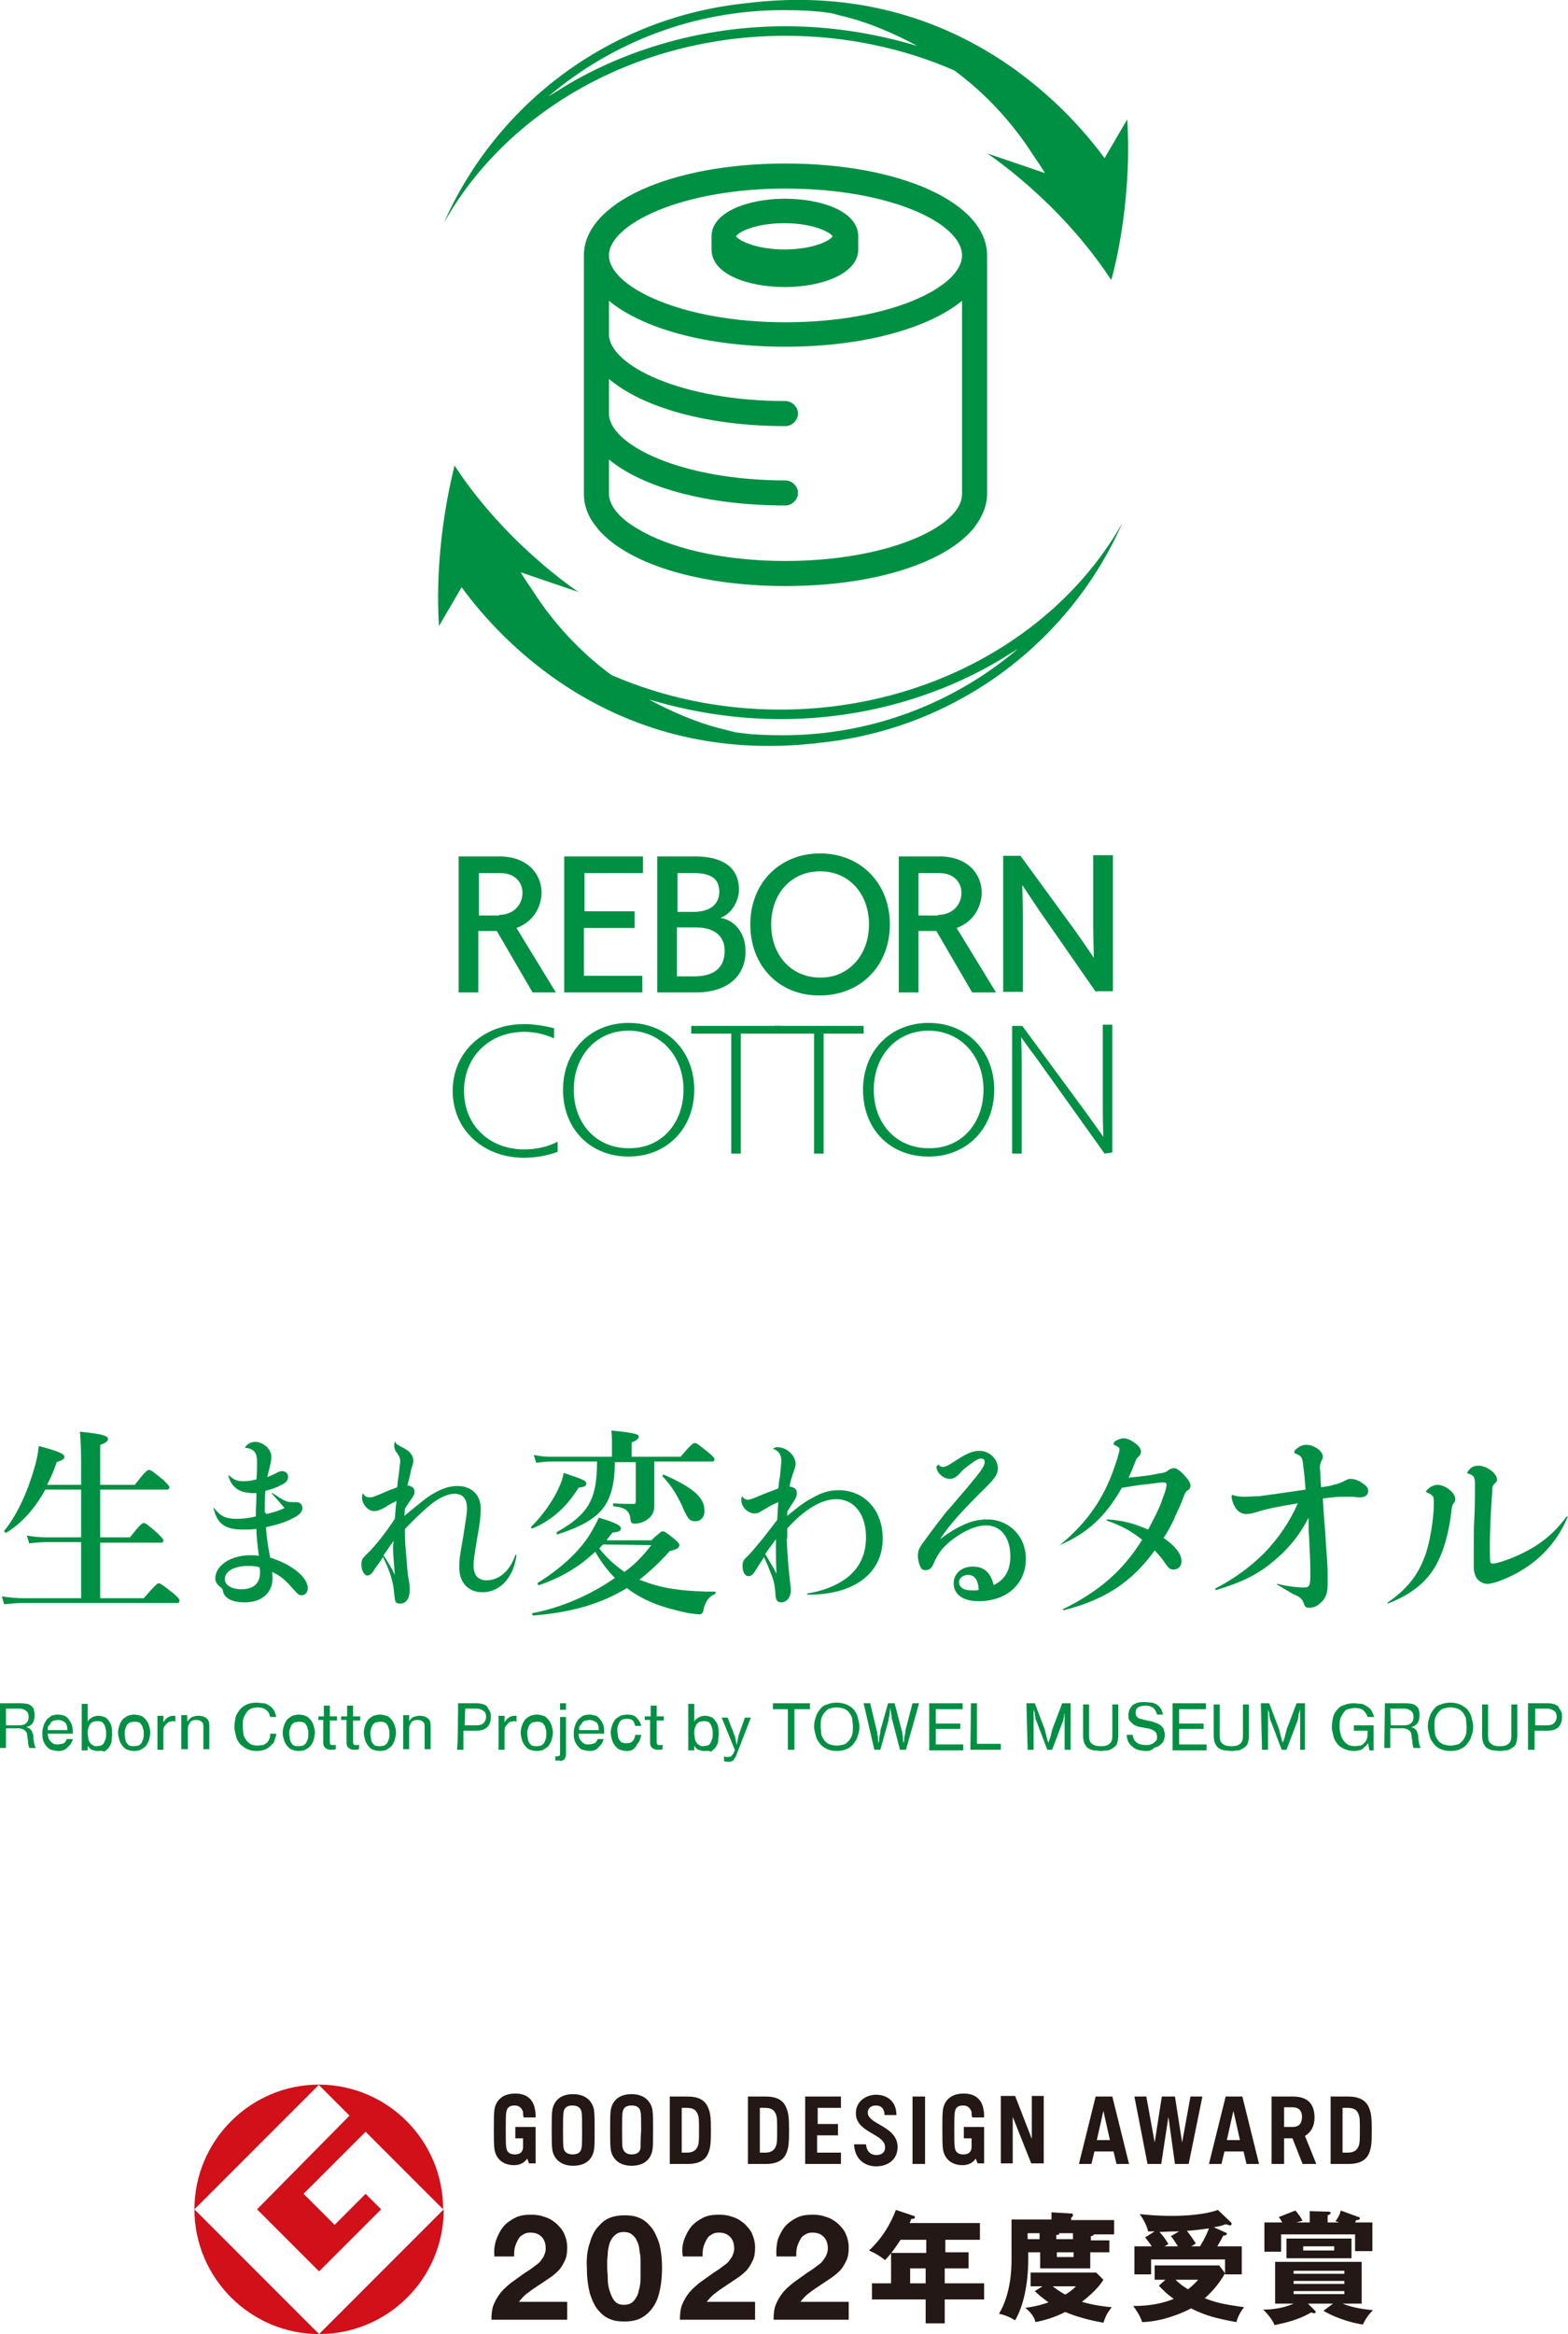 <?xml version="1.0" encoding="utf-8"?>
<!-- Generator: Adobe Illustrator 26.3.1, SVG Export Plug-In . SVG Version: 6.00 Build 0)  -->
<svg version="1.1" id="レイヤー_1" xmlns="http://www.w3.org/2000/svg" xmlns:xlink="http://www.w3.org/1999/xlink" x="0px"
	 y="0px" viewBox="0 0 262.9 391.1" style="enable-background:new 0 0 262.9 391.1;" xml:space="preserve">
<style type="text/css">
	.st0{fill:#009043;}
	.st1{fill:#D1101A;}
	.st2{fill:#231815;}
</style>
<g>
	<g>
		<g>
			<path class="st0" d="M16.8,257.6h5c1.7-2.2,2.1-2.4,2.3-2.4c0.3,0,0.7,0.3,2.3,1.7c0.7,0.7,1,1,1,1.2s-0.1,0.4-0.4,0.4H16.8v9.3
				h7.3c1.9-2.2,2.3-2.5,2.5-2.5c0.3,0,0.7,0.3,2.5,1.7c0.8,0.7,1,1,1,1.2c0,0.2-0.1,0.4-0.4,0.4H3.9c-1,0-1.9,0.1-3.2,0.2l-0.4-1.3
				c1.4,0.2,2.5,0.3,3.6,0.3h9.7v-9.4H7.7c-0.8,0-1.7,0.1-2.8,0.2l-0.4-1.3c1.2,0.2,2.1,0.3,3.1,0.3h6v-8h-6
				c-1.7,3.1-3.9,5.6-6.5,7.2c-0.1,0.1-0.4-0.1-0.4-0.3c2.1-2.5,3.9-6.5,5-10.3c0.4-1.3,0.7-2.7,0.8-3.9c3.1,0.8,4.3,1.3,4.3,1.8
				c0,0.4-0.4,0.6-1.3,0.9c-0.4,1.3-1,2.6-1.6,3.8h5.7v-4.1c0-1.9-0.1-3.6-0.2-4.8c4.2,0.4,4.7,0.8,4.7,1.2c0,0.4-0.4,0.7-1.3,1v6.7
				h5.8c1.7-2.2,2.1-2.5,2.4-2.5c0.3,0,0.7,0.3,2.4,1.7c0.7,0.7,1,1,1,1.2c0,0.2-0.1,0.4-0.4,0.4H16.8V257.6z"/>
			<path class="st0" d="M44.6,253.7c1.4-0.3,2.2-0.6,3.1-1c-0.8-1-1.3-1.5-2.1-2.4c-0.1-0.1,0-0.2,0.1-0.1c2,1.3,2.3,1.5,3.3,1.5
				c0.3,0,0.5,0,0.7,0c0.6,0,1,0.4,1,1c0,0.6-0.5,1.2-1.6,1.7c-1.3,0.7-2.7,1.1-4.5,1.5c0.1,1.5,0.2,2.5,0.7,5.1
				c3.6,1.1,6.3,3.3,6.3,5.1c0,0.7-0.4,1.2-1,1.2c-0.5,0-0.6-0.1-1.5-1.1c-1.2-1.4-2.1-2.2-3.5-2.8c0.1,0.4,0.1,0.7,0.1,1
				c0,2.5-1.8,4.1-4.7,4.1c-1.9,0-3.3-0.6-3.6-1.8c-0.1-0.5-0.1-0.5-0.6-0.9c-0.4-0.3-0.7-0.8-0.7-1.3c0-2.2,2.6-3.9,5.9-3.9
				c0.5,0,0.8,0,1.4,0.1c-0.2-1.8-0.4-2.9-0.4-4.5c-1,0.1-1.6,0.1-2.3,0.1c-3,0-4.3-1-4.9-3.6c0-0.1,0.1-0.1,0.1,0
				c1,1.3,1.9,1.8,3.7,1.8c1,0,2.1-0.1,3.3-0.4c0-1.5,0.1-2.6,0.1-3.9c-0.7,0-1,0-1.6-0.1c-1.6-0.2-2.7-1.2-3.1-2.8
				c0-0.1,0.1-0.1,0.1-0.1c0.7,0.7,1.3,1,2.4,1c0.7,0,1.4-0.1,2.2-0.3c0.1-1,0.1-2.5,0.1-2.9c0-1.5-0.4-2.2-1.9-2.4
				c-0.1,0-0.1-0.1-0.1-0.1c0.4-0.6,1-0.9,1.7-0.9c1.3,0,2.7,1.2,2.7,2.5c0,0.6-0.1,1-0.3,1.8c-0.1,0.4-0.2,0.9-0.4,1.6
				c0.6-0.2,1-0.4,1.4-0.6c0.5-0.3,0.8-0.4,1.1-0.4c0.6,0,1,0.4,1,1s-0.4,1-1.3,1.4c-0.7,0.4-1.6,0.7-2.5,0.9
				c-0.1,1.1-0.1,2.1-0.1,2.8v0.9H44.6z M41.6,262.4c-2.4,0-3.9,0.9-3.9,2.2c0,1,1.1,1.7,2.8,1.7c2,0,3.1-1,3.1-2.8
				c0-0.3,0-0.6-0.1-0.9C42.7,262.4,42.3,262.4,41.6,262.4z"/>
			<path class="st0" d="M67.8,254c2.7-2.2,3.6-3,4.8-3.7c1.5-0.9,2.8-1.3,4.1-1.3c2.4,0,3.9,1.5,3.9,3.8c0,1.1-0.1,2.3-0.6,5
				c-0.5,3-0.6,3.7-0.6,4.5c0,1.6,0.7,2.5,2.2,2.5c2.1,0,3.9-1.6,4.8-4.2c0.1-0.1,0.2-0.1,0.2,0c-0.5,3.8-2.8,6.2-5.7,6.2
				c-2.4,0-3.9-1.6-3.9-4.2c0-1.3,0.1-1.9,0.7-5.3c0.4-2.7,0.6-3.7,0.6-4.5c0-1.7-0.7-2.5-2.1-2.5c-1,0-2.2,0.5-3.6,1.5
				c-1.3,1-3.1,2.7-4.7,4.4c0,0.4,0,0.9,0,1c0,1.1,0.1,2.3,0.3,4.5c0.1,1.6,0.2,2.4,0.4,3.4c0.1,0.7,0.1,1,0.1,1.3
				c0,1.4-0.6,2.3-1.6,2.3c-0.4,0-0.7-0.1-0.8-0.4c-0.1-0.2-0.1-0.5-0.2-1.2c-0.1-1.9-0.8-4.1-1.9-6.2c-0.4,0.7-0.7,1.1-1.3,1.9
				c-0.5,0.9-0.9,1.2-1.3,1.2c-0.5,0-1-0.8-1-1.8c0-0.8,0.1-1,0.9-1.8c1.4-1.3,3.1-3.5,4.7-5.9c0.1-1,0.1-1.9,0.3-3
				c-0.8,0.4-1.1,0.5-1.8,1c-1.1,0.6-1.5,0.7-2,0.7c-1,0-2-1.2-2-2.2c0-0.2,0-0.4,0.1-0.7c0-0.1,0.1-0.1,0.1,0
				c0.3,0.5,0.7,0.6,1,0.6c0.6,0,0.6,0,2.7-0.9c0.8-0.4,1.1-0.4,2-0.8c0.1-1.3,0.3-2.1,0.4-3.4c0.1-0.6,0.1-0.8,0.1-1
				c0-0.4-0.1-0.7-0.5-1.3c-0.4-0.4-0.5-0.9-0.5-1.3c0-0.1,0-0.3,0.1-0.6c0-0.1,0.1-0.1,0.1,0c0.1,0.4,0.2,0.4,1.3,1
				c1.2,0.6,1.7,1.3,1.7,2.2c0,0.3-0.1,0.6-0.4,1.6c-0.1,0.7-0.4,1.8-0.6,2.5c0.7,0.1,1.2,0.4,1.2,1c0,0.4,0,0.6-0.9,1.8
				c-0.2,0.3-0.4,0.6-0.7,1.1L67.8,254z M66,258.2c-0.6,0.8-1.1,1.6-1.7,2.4c0.7,1.1,1.3,2,1.9,3.3c-0.1-1.6-0.3-3.2-0.3-4.8
				L66,258.2L66,258.2z"/>
			<path class="st0" d="M97,249.3c-2,3.2-4.4,5.4-7.7,6.8c-0.1,0.1-0.4-0.1-0.2-0.3c1.9-1.9,3.6-4.3,4.6-6.5
				c0.4-0.9,0.7-1.7,0.8-2.5c3.3,1.1,3.8,1.3,3.8,1.8C98.3,249,98.1,249.1,97,249.3z M109.3,258c1.3-1.2,1.6-1.4,1.8-1.4
				c0.4,0,0.6,0.2,2,1.3c0.7,0.6,0.8,0.8,0.8,1c0,0.4-0.3,0.7-1.6,1c-1.6,1.8-3.3,3.4-5.1,4.8c0.5,0.2,1.1,0.4,1.7,0.6
				c2.9,1,6.5,1.4,11,1.4c0.1,0,0.1,0.3,0,0.4c-0.9,0.3-1.6,1.2-1.9,2.4c-0.1,0.7-0.3,1-0.7,1c-0.4,0-1.1-0.1-1.9-0.2
				c-1.9-0.4-4.2-1-5.9-1.7c-1.7-0.7-3.1-1.5-4.4-2.5c-4.4,2.7-9.4,4.1-15.7,4.6c-0.1,0-0.3-0.4-0.1-0.4c4.8-0.9,9.8-3.1,13.8-5.9
				c-1.3-1.3-2.4-2.8-3.3-4.4c-2.6,2.5-5.8,4.4-9.4,5.6c-0.1,0.1-0.4-0.2-0.2-0.4c3.4-2.1,6.8-5,8.7-8.1c0.6-1,1.1-1.9,1.5-2.8
				c2.7,0.8,3.7,1.3,3.7,1.8c0,0.4-0.3,0.6-1.4,0.7c-0.3,0.4-0.7,0.8-1,1.3H109.3z M109.7,247.9c0,2.1,0,3.1,0,4.3
				c0,1.3-0.4,1.9-1.3,2.5c-0.6,0.4-1.3,0.6-2,0.6c-0.4,0-0.6-0.1-0.7-0.7c-0.1-1.4-0.8-2-2.8-2.2c-0.1,0-0.2-0.5,0-0.5
				c1,0.1,2.4,0.1,3.3,0.1c0.4,0,0.4-0.2,0.4-0.5V245h-3.5c-0.1,7.1-2.2,9.7-9.6,12.1c-0.1,0.1-0.3-0.3-0.1-0.4
				c5.3-3,6.7-5.5,6.7-11.8h-7.8c-0.7,0-1.4,0.1-2.4,0.2l-0.4-1.3c1,0.2,1.9,0.3,2.7,0.3h10.4v-2.5c0-0.4,0-1.2-0.1-1.9
				c4.2,0.4,4.6,0.7,4.6,1c0,0.4-0.4,0.7-1.2,1v2.4h8.2c1.7-2,2.1-2.3,2.4-2.3s0.7,0.3,2.3,1.6c0.7,0.6,1,0.9,1,1.1
				s-0.1,0.4-0.4,0.4h-9.7L109.7,247.9L109.7,247.9z M101.1,258.8c-0.2,0.2-0.4,0.4-0.6,0.7c1.2,1.5,2.6,2.8,4.2,3.9
				c1.8-1.3,3.3-2.9,4.5-4.5L101.1,258.8L101.1,258.8z M116.6,254.9c-0.9,0-1.2-0.3-1.9-1.8c-0.9-2.2-2.2-4.3-3.6-5.7
				c-0.1-0.1,0.1-0.4,0.2-0.3c4.8,2.1,6.8,3.8,6.8,5.9C118.2,254.2,117.5,254.9,116.6,254.9z"/>
			<path class="st0" d="M131.9,257.8c0.1,2.4,0.3,5.2,0.6,7.6c0.1,0.5,0.1,0.9,0.1,1.1c0,1.1-0.7,2-1.6,2c-0.7,0-1-0.4-1-1.7
				c-0.1-1-0.2-1.8-0.6-2.8c-0.5-1.3-0.8-2-1.3-3.1c-0.4,0.7-0.8,1.2-1.2,1.9c-0.6,1-0.9,1.3-1.4,1.3c-0.6,0-1-0.7-1-1.7
				c0-0.7,0.1-1,0.9-1.7c0.7-0.7,1.4-1.6,2.5-2.9c1-1.3,1.7-2.2,2.4-3.1c0.1-1,0.1-2.1,0.2-3c-1,0.4-1.8,0.9-2.5,1.3
				c-0.8,0.5-1,0.6-1.5,0.6c-1,0-2.2-1-2.2-2.2c0-0.2,0-0.4,0.1-0.6c0-0.1,0.1-0.1,0.1,0c0.3,0.4,0.6,0.5,0.9,0.5s0.9-0.2,2.5-0.9
				c1-0.4,2.1-0.8,2.6-1c0.1-0.7,0.1-1.3,0.3-2.2c0.1-1.3,0.2-1.9,0.2-2.5c0-0.8-0.4-1.6-1.3-1.9c-0.1,0-0.1-0.1,0-0.1
				c0.3-0.2,0.4-0.2,0.7-0.2c1.5,0,3,1.4,3,2.8c0,0.3-0.1,0.7-0.3,1.2c-0.4,1.2-0.6,1.7-0.7,2.6c0.8,0.1,1.2,0.4,1.2,1.1
				c0,0.4-0.1,0.7-0.4,1.2c-0.6,0.9-0.9,1.4-1.2,1.9L132,254c1.8-1.5,3-2.4,4.2-3c1.5-0.9,2.9-1.3,4.4-1.3c4.3,0,7.4,3.3,7.4,8.1
				c0,5.6-4.4,9.1-11.5,9.4c-0.4,0-0.7,0-1.1,0c-0.1,0-0.1-0.2,0-0.2c2.5-0.4,4.5-1.2,6-2.2c2.5-1.6,3.8-4.1,3.8-7.2
				c0-3.9-2-6.4-5-6.4c-2.5,0-5.4,1.8-8.2,4.9v1.7H131.9z M130.1,257.9c-0.7,1-1.2,1.6-1.8,2.5c0.7,1.2,1.3,2.1,1.9,3.3
				c-0.1-1.5-0.1-3.1-0.1-4.7L130.1,257.9L130.1,257.9z"/>
			<path class="st0" d="M157.3,245.4c0.3,0.3,0.5,0.4,0.8,0.4c0.4,0,0.7-0.1,2.5-1.3c1.6-1,2.6-1.4,3.6-1.4c1.6,0,3.1,1.3,3.1,2.9
				c0,1.1-0.5,1.8-2.9,4.1c-3.3,3.3-5.1,5.3-6.8,7.8c3.3-2.4,5.5-3.3,7.9-3.3c3.7,0,6.5,2.8,6.5,6.6c0,4.2-3.2,7.1-7.9,7.1
				c-2.6,0-4.2-1.1-4.2-3c0-1.6,1.3-2.8,3.2-2.8s3,1,3.5,3.1c1.9-0.9,2.8-2.5,2.8-4.8c0-3.2-1.6-5.2-4.1-5.2c-2,0-4.7,1.4-6.8,3.4
				c-0.9,0.9-1.3,1.6-1.8,2.6c-0.4,1.1-0.8,1.5-1.5,1.5c-0.4,0-0.7-0.1-0.9-0.6c-0.2-0.4-0.4-1.1-0.4-1.8c0-1,0.2-1.3,1.3-2.8
				c1-1.4,2.1-2.8,3.4-4.5c1.2-1.3,2.5-2.9,3.8-4.4c1.9-2.3,2.7-3.3,2.7-4c0-0.4-0.2-0.6-0.6-0.6s-0.8,0.2-1.6,0.8
				c-0.6,0.4-1.4,1-1.9,1.6c-0.7,0.8-1.2,1-1.8,1c-1,0-2.2-1-2.2-2.1C157.1,245.8,157.1,245.6,157.3,245.4
				C157.2,245.4,157.2,245.4,157.3,245.4z M162.3,263.9c-0.8,0-1.5,0.5-1.5,1.2c0,0.9,0.8,1.4,2.2,1.4c0.4,0,0.7,0,1.1-0.1
				C164,264.7,163.4,263.9,162.3,263.9z"/>
			<path class="st0" d="M177.7,258.9c4-3.3,6.8-6.9,8.7-11.8c0.6-1.6,1.3-3.7,1.3-4.2c0-0.3-0.1-0.4-0.7-0.7
				c-0.2-0.1-0.3-0.1-0.3-0.3c0-0.1,0.1-0.3,0.4-0.5c0.4-0.2,0.9-0.4,1.3-0.4c0.6,0,1.2,0.3,1.9,0.8c0.6,0.4,1,1,1,1.4
				c0,0.4-0.1,0.5-0.4,0.9c-0.3,0.2-0.4,0.4-0.5,0.7c-0.4,1-0.7,1.9-1.2,2.8c2.2-0.2,3.8-0.4,5.1-0.7c0.9-0.1,1.2-0.2,1.8-0.7
				c0.3-0.1,0.5-0.2,0.7-0.2c0.4,0,0.9,0.3,1.6,1c0.8,0.9,1.2,1.4,1.2,1.9c0,0.3-0.1,0.6-0.4,0.8c-0.4,0.2-0.4,0.4-0.6,0.7
				c-0.2,0.6-0.7,1.9-1.3,3.1c-0.7,1.7-1.3,2.8-2.2,4.2c2,1.4,3,2.7,3,3.9c0,0.8-0.5,1.4-1.3,1.4c-0.6,0-0.8-0.1-1.6-1.3
				c-0.5-0.7-1-1.3-1.6-1.9c-3.9,5.4-8.5,8.3-15.2,10c-0.2,0-0.3-0.1-0.1-0.2c5.9-2.9,10-6.4,13.2-11.6c-1.8-1.4-3.1-2.2-5.9-3.2
				c-0.1-0.1-0.1-0.2,0.1-0.2c2.8,0.2,4.5,0.7,6.8,1.7c1-1.9,1.9-3.5,2.5-5.4c0.4-1,0.6-1.8,0.6-2.1c0-0.3-0.1-0.4-0.7-0.4
				c-0.3,0-0.9,0.1-2.5,0.3c-1.4,0.1-3,0.4-4.3,0.6C185.3,254.2,182.3,256.9,177.7,258.9C177.7,259.2,177.6,259,177.7,258.9z"/>
			<path class="st0" d="M206.6,250.5c0.7,0.2,1.2,0.3,2.1,0.3c0.7,0,1.5-0.1,2.5-0.1c2.2-0.3,5-0.7,7.7-1.1c-0.1-1.3-0.2-2.7-0.4-4
				c-0.1-1.3-0.3-1.6-1-1.9c-0.4-0.2-0.5-0.2-0.5-0.4c0-0.2,0.3-0.5,0.6-0.7c0.4-0.3,0.9-0.5,1.4-0.5c1.3,0,2.8,1,2.8,2
				c0,0.2-0.1,0.5-0.3,0.8c-0.1,0.4-0.2,0.5-0.2,1c0,0.4,0.1,0.8,0.1,1.6c0,0.7,0.1,1.3,0.1,1.7c0.8-0.1,1.5-0.2,2.1-0.4
				c0.9-0.2,1.3-0.4,1.9-0.7c0.4-0.2,0.6-0.3,0.9-0.3c0.6,0,1.3,0.2,2,0.7c0.6,0.4,1,0.8,1,1.3c0,0.7-0.5,1.1-1.4,1.1
				c-0.3,0-0.4,0-1.3-0.1c-0.4,0-0.8,0-1.4,0c-1,0-2.2,0.1-3.5,0.3c0.1,2.1,0.2,3.1,0.4,5.7c0.2,3.6,0.4,5.2,0.4,6.7
				c0,0.7,0,1.5,0,1.9c0,1.3-0.2,2.1-0.8,2.8c-0.6,0.7-1.4,1.2-2.2,1.2c-0.7,0-0.8-0.1-1.1-1c-0.3-0.6-0.7-0.9-1.7-1.3
				c-1-0.6-1.7-1-2.7-1.6c-0.1-0.1,0-0.1,0.1-0.1c1.6,0.4,3.3,0.6,4.2,0.6c1.2,0,1.3-0.1,1.3-2.5c0-1.7-0.1-3.9-0.2-5.8
				c-0.1-1-0.1-1.9-0.1-3.4c-1.4,2.8-3.4,5.3-6,7.4c-2.6,2.2-5.4,3.5-9.4,4.7c-0.2,0.1-0.4-0.1-0.1-0.3c3.1-1.6,5.8-3.6,8.1-5.9
				c2.3-2.4,4.2-5.1,5.6-8.3c-3.6,0.6-5.1,0.9-7,1.5c-0.7,0.2-1.2,0.3-1.6,0.3c-1.2,0-2.1-0.9-2.5-2.7
				C206.5,250.5,206.5,250.5,206.6,250.5z"/>
			<path class="st0" d="M232.7,268.5c3.3-2.3,5.2-4.7,6.4-8.3c0.7-2.1,1.2-5.4,1.3-7.7c0-0.4,0-0.7,0-1c0-0.7-0.1-0.9-0.9-1.3
				c-0.3-0.1-0.4-0.2-0.4-0.3c0-0.1,0.4-0.5,0.7-0.7s0.8-0.4,1.2-0.4c1.3,0,3,1.3,3,2.4c0,0.4-0.1,0.5-0.3,0.7
				c-0.2,0.3-0.2,0.4-0.3,0.9c-0.4,3.8-1.3,7.1-2.7,9.6c-1.7,2.9-4.2,4.8-8,6.3C232.6,268.8,232.6,268.6,232.7,268.5z M262.8,254.3
				c-1.7,4-4.6,7.2-8.5,9.3c-1.8,1-4,1.8-4.9,1.8c-0.6,0-1.2-0.3-1.6-0.7c-0.4-0.4-0.7-1.2-0.7-2.1c0-0.7,0-2,0-3.6
				c0-1.3,0-3.1,0.1-4.7c0.1-1.9,0.1-4.1,0.1-5.4c0-1.3-0.1-1.6-0.9-1.9c-0.3-0.1-0.4-0.1-0.4-0.2c0-0.1,0.2-0.4,0.5-0.7
				c0.4-0.4,0.9-0.5,1.4-0.5c1.4,0,3.1,1.3,3.1,2.3c0,0.3-0.1,0.4-0.4,0.7c-0.3,0.3-0.4,0.4-0.4,1.3c-0.2,2.5-0.4,6.4-0.4,9.2
				c0,2.8,0,2.9,0.5,2.9c0.8,0,3.3-0.9,5.1-1.8c3-1.5,5.2-3.3,7.2-6C262.8,254,262.9,254.1,262.8,254.3z"/>
		</g>
	</g>
	<g>
		<path class="st0" d="M0,285.4h3.6c0.4,0,0.7,0.1,1,0.1c0.3,0.1,0.5,0.2,0.7,0.4c0.2,0.2,0.4,0.4,0.4,0.7c0.1,0.3,0.1,0.6,0.1,0.9
			c0,0.4-0.1,0.9-0.3,1.2c-0.2,0.3-0.6,0.6-1.1,0.7l0,0c0.2,0.1,0.4,0.1,0.5,0.2c0.1,0.1,0.3,0.2,0.4,0.4c0.1,0.1,0.1,0.3,0.2,0.5
			c0.1,0.2,0.1,0.4,0.1,0.7c0,0.3,0.1,0.6,0.1,0.7c0,0.2,0.1,0.4,0.1,0.5c0,0.1,0.1,0.2,0.1,0.3s0.1,0.1,0.1,0.1v0.1H5
			c-0.1,0-0.1-0.1-0.1-0.1s-0.1-0.1-0.1-0.3c0-0.1-0.1-0.3-0.1-0.5s0-0.4-0.1-0.8c0-0.5-0.1-1-0.4-1.2c-0.2-0.2-0.6-0.4-1.1-0.4H1
			v3.3H0V285.4z M1,289.1h2.2c0.5,0,1-0.1,1.2-0.4c0.3-0.2,0.4-0.6,0.4-1c0-0.4-0.1-0.8-0.4-1c-0.2-0.2-0.6-0.4-1.2-0.4H1V289.1z"/>
		<path class="st0" d="M9.8,293.4c-0.4,0-0.8-0.1-1.2-0.2c-0.4-0.1-0.6-0.4-0.9-0.7c-0.2-0.3-0.4-0.6-0.5-1
			c-0.1-0.4-0.1-0.7-0.1-1.2c0-0.4,0.1-0.8,0.2-1.1c0.1-0.4,0.3-0.7,0.5-1s0.5-0.4,0.8-0.7c0.3-0.1,0.7-0.2,1.1-0.2s0.8,0.1,1.1,0.2
			c0.3,0.1,0.6,0.4,0.8,0.7c0.2,0.3,0.4,0.6,0.5,1c0.1,0.4,0.1,0.8,0.1,1.3H8c0,0.3,0.1,0.5,0.1,0.7c0.1,0.2,0.2,0.4,0.4,0.6
			c0.1,0.1,0.3,0.3,0.5,0.4c0.2,0.1,0.4,0.1,0.7,0.1c0.4,0,0.7-0.1,1-0.2c0.2-0.1,0.4-0.4,0.5-0.7h1c-0.1,0.5-0.4,1-0.8,1.3
			C11,293.2,10.5,293.4,9.8,293.4z M9.7,288.2c-0.2,0-0.4,0.1-0.7,0.1c-0.2,0.1-0.4,0.2-0.5,0.4s-0.2,0.4-0.4,0.5
			c-0.1,0.2-0.1,0.4-0.1,0.7h3.3c0-0.5-0.1-1-0.4-1.3C10.6,288.4,10.3,288.2,9.7,288.2z"/>
		<path class="st0" d="M16.4,293.4c-0.4,0-0.7-0.1-1-0.2c-0.3-0.1-0.5-0.4-0.7-0.7l0,0v0.8h-1v-7.8h1v2c0,0.2,0,0.4,0,0.6
			c0,0.2,0,0.4,0,0.4l0,0c0.1-0.3,0.4-0.5,0.7-0.7s0.7-0.3,1.1-0.3c0.4,0,0.7,0.1,1,0.2c0.3,0.1,0.5,0.3,0.7,0.6
			c0.2,0.2,0.4,0.6,0.5,1c0.1,0.4,0.1,0.8,0.1,1.3c0,0.4-0.1,0.9-0.1,1.3c-0.1,0.4-0.3,0.7-0.5,1c-0.2,0.2-0.4,0.4-0.7,0.6
			C17.1,293.3,16.7,293.4,16.4,293.4z M16.2,292.6c0.2,0,0.5-0.1,0.7-0.1c0.2-0.1,0.4-0.2,0.5-0.4c0.1-0.2,0.2-0.4,0.3-0.7
			c0.1-0.3,0.1-0.5,0.1-0.9c0-0.3,0-0.6-0.1-0.9s-0.1-0.5-0.3-0.7c-0.1-0.2-0.3-0.4-0.4-0.4c-0.2-0.1-0.4-0.1-0.7-0.1
			c-0.3,0-0.6,0.1-0.7,0.1c-0.2,0.1-0.4,0.3-0.5,0.4c-0.1,0.2-0.2,0.4-0.3,0.7c-0.1,0.3-0.1,0.5-0.1,0.8s0.1,0.6,0.1,0.9
			c0.1,0.3,0.1,0.5,0.3,0.7c0.1,0.2,0.3,0.4,0.5,0.4C15.7,292.6,16,292.6,16.2,292.6z"/>
		<path class="st0" d="M22.5,293.4c-0.4,0-0.8-0.1-1.1-0.2c-0.4-0.1-0.6-0.4-0.9-0.7c-0.2-0.3-0.4-0.6-0.5-1
			c-0.1-0.4-0.2-0.7-0.2-1.2c0-0.4,0.1-0.8,0.2-1.1c0.1-0.4,0.3-0.7,0.5-1c0.2-0.3,0.5-0.4,0.9-0.7c0.4-0.1,0.7-0.2,1.1-0.2
			c0.4,0,0.8,0.1,1.1,0.2c0.4,0.1,0.6,0.4,0.9,0.7c0.2,0.3,0.4,0.6,0.5,1c0.1,0.4,0.2,0.7,0.2,1.1c0,0.4-0.1,0.8-0.2,1.2
			c-0.1,0.4-0.3,0.7-0.5,1s-0.5,0.4-0.9,0.7C23.3,293.3,22.9,293.4,22.5,293.4z M22.5,292.6c0.3,0,0.5-0.1,0.7-0.1
			c0.2-0.1,0.4-0.3,0.5-0.4c0.1-0.2,0.2-0.4,0.3-0.7c0.1-0.3,0.1-0.5,0.1-0.9c0-0.3,0-0.6-0.1-0.8c-0.1-0.3-0.1-0.5-0.3-0.7
			c-0.1-0.2-0.3-0.4-0.5-0.4c-0.2-0.1-0.4-0.1-0.7-0.1s-0.5,0.1-0.7,0.1c-0.2,0.1-0.4,0.3-0.5,0.4c-0.1,0.2-0.2,0.4-0.3,0.7
			c-0.1,0.3-0.1,0.5-0.1,0.8s0.1,0.6,0.1,0.9c0.1,0.3,0.1,0.5,0.3,0.7c0.1,0.2,0.3,0.4,0.5,0.4C21.9,292.6,22.2,292.6,22.5,292.6z"
			/>
		<path class="st0" d="M27.4,288.6L27.4,288.6c0.2-0.3,0.4-0.6,0.7-0.8c0.3-0.2,0.6-0.3,1-0.3c0.1,0,0.1,0,0.2,0s0.1,0,0.1,0.1v0.9
			l0,0c-0.1,0-0.1,0-0.2-0.1c-0.1,0-0.1,0-0.2,0c-0.2,0-0.4,0.1-0.6,0.1c-0.2,0.1-0.4,0.2-0.5,0.4c-0.1,0.1-0.3,0.3-0.4,0.5
			c-0.1,0.2-0.1,0.4-0.1,0.7v3.1h-1v-5.7h1V288.6z"/>
		<path class="st0" d="M31.5,288.4L31.5,288.4c0.2-0.3,0.4-0.5,0.7-0.7c0.3-0.1,0.7-0.2,1-0.2c0.6,0,1,0.1,1.4,0.4
			c0.4,0.3,0.5,0.7,0.5,1.3v3.9h-1v-3.8c0-0.4-0.1-0.7-0.3-0.8c-0.2-0.2-0.5-0.3-0.9-0.3c-0.2,0-0.4,0-0.6,0.1
			c-0.2,0.1-0.4,0.1-0.4,0.3c-0.1,0.1-0.2,0.3-0.3,0.5c-0.1,0.2-0.1,0.4-0.1,0.6v3.4h-1.1v-5.7h1V288.4z"/>
		<path class="st0" d="M43,293.4c-0.6,0-1-0.1-1.5-0.3s-0.8-0.5-1.2-0.8c-0.3-0.4-0.6-0.8-0.7-1.3c-0.1-0.5-0.3-1-0.3-1.6
			s0.1-1.1,0.2-1.6c0.1-0.5,0.4-0.9,0.7-1.3c0.3-0.4,0.7-0.7,1.2-0.9c0.4-0.2,1-0.3,1.6-0.3c0.4,0,0.9,0.1,1.3,0.1
			c0.4,0.1,0.7,0.3,1,0.5c0.3,0.2,0.5,0.5,0.7,0.8c0.1,0.3,0.3,0.7,0.3,1h-1c-0.1-0.5-0.3-0.9-0.7-1.2c-0.4-0.3-0.8-0.4-1.4-0.4
			c-0.4,0-0.8,0.1-1.1,0.2c-0.3,0.1-0.6,0.4-0.8,0.7c-0.2,0.3-0.4,0.6-0.5,1c-0.1,0.4-0.1,0.8-0.1,1.3c0,0.4,0.1,0.9,0.1,1.3
			c0.1,0.4,0.3,0.7,0.5,1c0.2,0.3,0.5,0.5,0.8,0.7c0.3,0.1,0.7,0.2,1,0.2c0.4,0,0.7-0.1,1-0.1c0.3-0.1,0.5-0.3,0.7-0.4
			c0.1-0.2,0.3-0.4,0.4-0.7c0.1-0.2,0.1-0.5,0.1-0.8h1c0,0.2,0,0.4-0.1,0.6c-0.1,0.2-0.1,0.4-0.2,0.6c-0.1,0.2-0.1,0.4-0.3,0.5
			s-0.2,0.3-0.4,0.4C44.8,293.1,44,293.4,43,293.4z"/>
		<path class="st0" d="M50.1,293.4c-0.4,0-0.8-0.1-1.1-0.2c-0.4-0.1-0.6-0.4-0.9-0.7c-0.2-0.3-0.4-0.6-0.5-1
			c-0.1-0.4-0.2-0.7-0.2-1.2c0-0.4,0.1-0.8,0.2-1.1c0.1-0.4,0.3-0.7,0.5-1s0.5-0.4,0.9-0.7c0.4-0.1,0.7-0.2,1.1-0.2
			c0.4,0,0.8,0.1,1.1,0.2c0.4,0.1,0.6,0.4,0.9,0.7c0.2,0.3,0.4,0.6,0.5,1c0.1,0.4,0.2,0.7,0.2,1.1c0,0.4-0.1,0.8-0.2,1.2
			c-0.1,0.4-0.3,0.7-0.5,1c-0.2,0.3-0.5,0.4-0.9,0.7C50.9,293.3,50.5,293.4,50.1,293.4z M50.1,292.6c0.3,0,0.5-0.1,0.7-0.1
			c0.2-0.1,0.4-0.3,0.5-0.4c0.1-0.2,0.2-0.4,0.3-0.7c0.1-0.3,0.1-0.5,0.1-0.9c0-0.3,0-0.6-0.1-0.8c-0.1-0.3-0.1-0.5-0.3-0.7
			c-0.1-0.2-0.3-0.4-0.5-0.4c-0.2-0.1-0.4-0.1-0.7-0.1s-0.5,0.1-0.7,0.1c-0.2,0.1-0.4,0.3-0.5,0.4c-0.1,0.2-0.2,0.4-0.3,0.7
			c-0.1,0.3-0.1,0.5-0.1,0.8s0.1,0.6,0.1,0.9c0.1,0.3,0.1,0.5,0.3,0.7c0.1,0.2,0.3,0.4,0.5,0.4C49.5,292.6,49.8,292.6,50.1,292.6z"
			/>
		<path class="st0" d="M53.4,287.6h0.9v-1.8h1v1.8h1.2v0.7h-1.2v3.6c0,0.2,0.1,0.4,0.1,0.4c0.1,0.1,0.2,0.1,0.4,0.1
			c0.1,0,0.1,0,0.3,0c0.1,0,0.1,0,0.2-0.1l0,0v0.8c-0.3,0.1-0.5,0.1-0.8,0.1c-0.4,0-0.7-0.1-0.9-0.3c-0.2-0.1-0.4-0.4-0.4-0.9v-3.8
			h-0.9C53.4,288.3,53.4,287.6,53.4,287.6z"/>
		<path class="st0" d="M57.3,287.6h0.9v-1.8h1v1.8h1.2v0.7h-1.2v3.6c0,0.2,0.1,0.4,0.1,0.4c0.1,0.1,0.2,0.1,0.4,0.1
			c0.1,0,0.1,0,0.3,0c0.1,0,0.1,0,0.2-0.1l0,0v0.8c-0.3,0.1-0.5,0.1-0.8,0.1c-0.4,0-0.7-0.1-0.9-0.3c-0.2-0.1-0.4-0.4-0.4-0.9v-3.8
			h-0.9V287.6z"/>
		<path class="st0" d="M63.7,293.4c-0.4,0-0.8-0.1-1.1-0.2c-0.4-0.1-0.6-0.4-0.9-0.7c-0.2-0.3-0.4-0.6-0.5-1
			c-0.1-0.4-0.2-0.7-0.2-1.2c0-0.4,0.1-0.8,0.2-1.1c0.1-0.4,0.3-0.7,0.5-1c0.2-0.3,0.5-0.4,0.9-0.7c0.4-0.1,0.7-0.2,1.1-0.2
			c0.4,0,0.8,0.1,1.1,0.2c0.4,0.1,0.6,0.4,0.9,0.7c0.2,0.3,0.4,0.6,0.5,1c0.1,0.4,0.2,0.7,0.2,1.1c0,0.4-0.1,0.8-0.2,1.2
			c-0.1,0.4-0.3,0.7-0.5,1c-0.2,0.3-0.5,0.4-0.9,0.7C64.5,293.3,64.1,293.4,63.7,293.4z M63.7,292.6c0.3,0,0.5-0.1,0.7-0.1
			c0.2-0.1,0.4-0.3,0.5-0.4c0.1-0.2,0.2-0.4,0.3-0.7c0.1-0.3,0.1-0.5,0.1-0.9c0-0.3,0-0.6-0.1-0.8c-0.1-0.3-0.1-0.5-0.3-0.7
			c-0.1-0.2-0.3-0.4-0.5-0.4c-0.2-0.1-0.4-0.1-0.7-0.1c-0.3,0-0.5,0.1-0.7,0.1c-0.2,0.1-0.4,0.3-0.5,0.4c-0.1,0.2-0.2,0.4-0.3,0.7
			c-0.1,0.3-0.1,0.5-0.1,0.8s0.1,0.6,0.1,0.9c0.1,0.3,0.1,0.5,0.3,0.7c0.1,0.2,0.3,0.4,0.5,0.4C63.2,292.6,63.4,292.6,63.7,292.6z"
			/>
		<path class="st0" d="M68.6,288.4L68.6,288.4c0.2-0.3,0.4-0.5,0.7-0.7c0.3-0.1,0.7-0.2,1-0.2c0.6,0,1,0.1,1.4,0.4
			c0.4,0.3,0.5,0.7,0.5,1.3v3.9h-1v-3.8c0-0.4-0.1-0.7-0.3-0.8c-0.2-0.2-0.5-0.3-0.9-0.3c-0.2,0-0.4,0-0.6,0.1
			c-0.2,0.1-0.4,0.1-0.4,0.3c-0.1,0.1-0.2,0.3-0.3,0.5c-0.1,0.2-0.1,0.4-0.1,0.6v3.4h-1v-5.7h1v0.8H68.6z"/>
		<path class="st0" d="M76.8,285.4H80c0.4,0,0.8,0.1,1.1,0.2s0.6,0.3,0.7,0.6c0.1,0.2,0.3,0.4,0.4,0.7c0.1,0.2,0.1,0.5,0.1,0.8
			c0,0.7-0.2,1.3-0.6,1.7c-0.4,0.4-1,0.6-1.9,0.6h-2.1v3.2h-1.1C76.8,293.2,76.8,285.4,76.8,285.4z M77.9,289.1h2
			c0.5,0,0.9-0.1,1.2-0.4c0.2-0.2,0.4-0.6,0.4-1c0-0.4-0.1-0.8-0.4-1c-0.3-0.2-0.7-0.4-1.1-0.4h-2L77.9,289.1L77.9,289.1z"/>
		<path class="st0" d="M84.6,288.6L84.6,288.6c0.2-0.3,0.4-0.6,0.7-0.8c0.3-0.2,0.6-0.3,1-0.3c0.1,0,0.1,0,0.2,0s0.1,0,0.1,0.1v0.9
			l0,0c-0.1,0-0.1,0-0.2-0.1c-0.1,0-0.1,0-0.2,0c-0.2,0-0.4,0.1-0.6,0.1c-0.2,0.1-0.4,0.2-0.5,0.4c-0.1,0.1-0.3,0.3-0.4,0.5
			c-0.1,0.2-0.1,0.4-0.1,0.7v3.1h-1v-5.7h1V288.6z"/>
		<path class="st0" d="M90,293.4c-0.4,0-0.8-0.1-1.1-0.2c-0.4-0.1-0.6-0.4-0.9-0.7c-0.2-0.3-0.4-0.6-0.5-1c-0.1-0.4-0.2-0.7-0.2-1.2
			c0-0.4,0.1-0.8,0.2-1.1c0.1-0.4,0.3-0.7,0.5-1c0.2-0.3,0.5-0.4,0.9-0.7c0.4-0.1,0.7-0.2,1.1-0.2c0.4,0,0.8,0.1,1.1,0.2
			c0.4,0.1,0.6,0.4,0.9,0.7c0.2,0.3,0.4,0.6,0.5,1c0.1,0.4,0.2,0.7,0.2,1.1c0,0.4-0.1,0.8-0.2,1.2c-0.1,0.4-0.3,0.7-0.5,1
			c-0.2,0.3-0.5,0.4-0.9,0.7C90.8,293.3,90.5,293.4,90,293.4z M90,292.6c0.3,0,0.5-0.1,0.7-0.1c0.2-0.1,0.4-0.3,0.5-0.4
			c0.1-0.2,0.2-0.4,0.3-0.7c0.1-0.3,0.1-0.5,0.1-0.9c0-0.3,0-0.6-0.1-0.8c-0.1-0.3-0.1-0.5-0.3-0.7c-0.1-0.2-0.3-0.4-0.5-0.4
			c-0.2-0.1-0.4-0.1-0.7-0.1s-0.5,0.1-0.7,0.1c-0.2,0.1-0.4,0.3-0.5,0.4c-0.1,0.2-0.2,0.4-0.3,0.7c-0.1,0.3-0.1,0.5-0.1,0.8
			s0.1,0.6,0.1,0.9c0.1,0.3,0.1,0.5,0.3,0.7c0.1,0.2,0.3,0.4,0.5,0.4C89.5,292.6,89.7,292.6,90,292.6z"/>
		<path class="st0" d="M93.6,295c-0.1,0-0.2,0-0.3,0s-0.1,0-0.2,0v-0.7l0,0c0.1,0,0.2,0,0.3,0c0.2,0,0.3-0.1,0.4-0.1
			c0.1-0.1,0.1-0.2,0.1-0.4v-6.1h1v6.1c0,0.3,0,0.5-0.1,0.7c-0.1,0.1-0.1,0.3-0.3,0.4s-0.3,0.1-0.4,0.2C94,295,93.7,295,93.6,295z
			 M93.9,285.4h1v1.1h-1V285.4z"/>
		<path class="st0" d="M98.9,293.4c-0.4,0-0.8-0.1-1.2-0.2c-0.4-0.1-0.6-0.4-0.9-0.7c-0.2-0.3-0.4-0.6-0.5-1
			c-0.1-0.4-0.1-0.7-0.1-1.2c0-0.4,0.1-0.8,0.2-1.1c0.1-0.4,0.3-0.7,0.5-1s0.5-0.4,0.8-0.7c0.3-0.1,0.7-0.2,1.1-0.2
			c0.4,0,0.8,0.1,1.1,0.2c0.3,0.1,0.6,0.4,0.8,0.7c0.2,0.3,0.4,0.6,0.5,1c0.1,0.4,0.1,0.8,0.1,1.3h-4.3c0,0.3,0.1,0.5,0.1,0.7
			c0.1,0.2,0.2,0.4,0.4,0.6c0.1,0.1,0.3,0.3,0.5,0.4c0.2,0.1,0.4,0.1,0.7,0.1c0.4,0,0.7-0.1,1-0.2c0.2-0.1,0.4-0.4,0.5-0.7h1
			c-0.1,0.5-0.4,1-0.8,1.3C100.1,293.2,99.5,293.4,98.9,293.4z M98.8,288.2c-0.2,0-0.4,0.1-0.7,0.1c-0.2,0.1-0.4,0.2-0.5,0.4
			c-0.1,0.1-0.2,0.4-0.4,0.5c-0.1,0.2-0.1,0.4-0.1,0.7h3.3c0-0.5-0.1-1-0.4-1.3C99.7,288.4,99.3,288.2,98.8,288.2z"/>
		<path class="st0" d="M105.1,293.4c-0.4,0-0.8-0.1-1.1-0.2c-0.4-0.1-0.6-0.4-0.9-0.7c-0.2-0.3-0.4-0.6-0.5-1
			c-0.1-0.4-0.2-0.7-0.2-1.2c0-0.4,0.1-0.8,0.2-1.1c0.1-0.4,0.3-0.7,0.5-1c0.2-0.3,0.5-0.4,0.9-0.7c0.4-0.1,0.7-0.2,1.1-0.2
			c0.7,0,1.3,0.1,1.6,0.5c0.4,0.4,0.7,0.8,0.8,1.4h-1c-0.1-0.4-0.2-0.7-0.4-0.9c-0.2-0.2-0.6-0.3-1-0.3c-0.3,0-0.5,0.1-0.7,0.1
			c-0.2,0.1-0.4,0.3-0.5,0.4c-0.1,0.2-0.2,0.4-0.3,0.7c-0.1,0.3-0.1,0.5-0.1,0.8s0.1,0.6,0.1,0.9c0.1,0.3,0.1,0.5,0.3,0.7
			c0.1,0.2,0.3,0.4,0.5,0.4c0.2,0.1,0.4,0.1,0.7,0.1c0.4,0,0.8-0.1,1-0.4c0.2-0.2,0.4-0.6,0.4-1h1c-0.1,0.7-0.3,1.2-0.7,1.6
			C106.4,293.2,105.8,293.4,105.1,293.4z"/>
		<path class="st0" d="M108.2,287.6h0.9v-1.8h1v1.8h1.2v0.7h-1.2v3.6c0,0.2,0.1,0.4,0.1,0.4c0.1,0.1,0.2,0.1,0.4,0.1
			c0.1,0,0.1,0,0.3,0c0.1,0,0.1,0,0.2-0.1l0,0v0.8c-0.3,0.1-0.5,0.1-0.8,0.1c-0.4,0-0.7-0.1-0.9-0.3c-0.2-0.1-0.4-0.4-0.4-0.9v-3.8
			h-0.9V287.6z"/>
		<path class="st0" d="M118.1,293.4c-0.4,0-0.7-0.1-1-0.2c-0.3-0.1-0.5-0.4-0.7-0.7l0,0v0.8h-1v-7.8h1v2c0,0.2,0,0.4,0,0.6
			c0,0.2,0,0.4,0,0.4l0,0c0.1-0.3,0.4-0.5,0.7-0.7c0.3-0.2,0.7-0.3,1.1-0.3c0.4,0,0.7,0.1,1,0.2c0.3,0.1,0.5,0.3,0.7,0.6
			c0.2,0.2,0.4,0.6,0.5,1c0.1,0.4,0.1,0.8,0.1,1.3c0,0.4-0.1,0.9-0.1,1.3c-0.1,0.4-0.3,0.7-0.5,1c-0.2,0.2-0.4,0.4-0.7,0.6
			C118.7,293.3,118.4,293.4,118.1,293.4z M117.9,292.6c0.2,0,0.5-0.1,0.7-0.1c0.2-0.1,0.4-0.2,0.5-0.4c0.1-0.2,0.2-0.4,0.3-0.7
			c0.1-0.3,0.1-0.5,0.1-0.9c0-0.3,0-0.6-0.1-0.9s-0.1-0.5-0.3-0.7c-0.1-0.2-0.3-0.4-0.4-0.4c-0.2-0.1-0.4-0.1-0.7-0.1
			c-0.3,0-0.6,0.1-0.7,0.1c-0.2,0.1-0.4,0.3-0.5,0.4c-0.1,0.2-0.2,0.4-0.3,0.7c-0.1,0.3-0.1,0.5-0.1,0.8s0.1,0.6,0.1,0.9
			c0.1,0.3,0.1,0.5,0.3,0.7c0.1,0.2,0.3,0.4,0.5,0.4C117.4,292.6,117.6,292.6,117.9,292.6z"/>
		<path class="st0" d="M122.2,295.2c-0.1,0-0.3,0-0.4,0c-0.1,0-0.3-0.1-0.4-0.1v-0.8h0.1c0.1,0,0.1,0.1,0.2,0.1c0.1,0,0.2,0,0.4,0
			c0.2,0,0.4-0.1,0.5-0.1c0.1-0.1,0.2-0.3,0.4-0.5v-0.1c0-0.1,0.1-0.1,0.1-0.2c0-0.1,0.1-0.1,0.1-0.2c0-0.1,0-0.1,0-0.1l-2.2-5.4h1
			l1.2,3.1c0.1,0.1,0.1,0.3,0.1,0.5c0.1,0.1,0.1,0.4,0.1,0.5c0.1,0.1,0.1,0.4,0.1,0.5l0,0c0.1-0.1,0.1-0.4,0.1-0.5
			c0.1-0.1,0.1-0.3,0.1-0.5c0.1-0.1,0.1-0.4,0.1-0.5l1.1-3.1h1l-2.4,6.2c-0.1,0.3-0.2,0.5-0.4,0.7c-0.1,0.2-0.2,0.4-0.4,0.4
			c-0.1,0.1-0.3,0.1-0.4,0.2C122.5,295.2,122.4,295.2,122.2,295.2z"/>
		<path class="st0" d="M129.6,285.4h6.2v1h-2.6v6.8h-1.1v-6.8h-2.5V285.4z"/>
		<path class="st0" d="M140.3,293.4c-0.6,0-1.1-0.1-1.6-0.3c-0.4-0.2-0.9-0.5-1.2-0.9c-0.3-0.4-0.6-0.8-0.7-1.3
			c-0.1-0.5-0.3-1-0.3-1.6s0.1-1.1,0.3-1.6c0.1-0.5,0.4-0.9,0.7-1.3c0.3-0.4,0.7-0.7,1.2-0.8c0.4-0.2,1-0.3,1.6-0.3
			c0.6,0,1.1,0.1,1.6,0.3s0.9,0.5,1.2,0.8c0.3,0.4,0.6,0.8,0.7,1.3c0.1,0.5,0.3,1,0.3,1.6c0,0.6-0.1,1.1-0.3,1.6
			c-0.1,0.5-0.4,0.9-0.7,1.3c-0.3,0.4-0.7,0.7-1.2,0.9S140.9,293.4,140.3,293.4z M140.3,292.5c0.4,0,0.8-0.1,1.2-0.2
			c0.4-0.1,0.6-0.4,0.9-0.7c0.2-0.3,0.4-0.6,0.5-1s0.1-0.8,0.1-1.3c0-0.4-0.1-0.9-0.1-1.3c-0.1-0.4-0.3-0.7-0.5-1
			c-0.2-0.3-0.5-0.5-0.9-0.7c-0.4-0.1-0.7-0.2-1.2-0.2s-0.8,0.1-1.2,0.2c-0.4,0.1-0.6,0.4-0.9,0.7c-0.2,0.3-0.4,0.6-0.5,1
			c-0.1,0.4-0.1,0.8-0.1,1.3c0,0.4,0.1,0.9,0.1,1.3c0.1,0.4,0.3,0.7,0.5,1c0.2,0.3,0.5,0.5,0.9,0.7
			C139.5,292.4,139.9,292.5,140.3,292.5z"/>
		<path class="st0" d="M144.8,285.4h1.1l1.1,4.6c0.1,0.2,0.1,0.4,0.1,0.7c0.1,0.2,0.1,0.4,0.1,0.7c0,0.2,0.1,0.5,0.1,0.7l0,0
			c0.1-0.2,0.1-0.5,0.1-0.7c0-0.2,0.1-0.4,0.1-0.7c0.1-0.2,0.1-0.4,0.1-0.7l1.3-4.6h1.1l1.2,4.6c0.1,0.2,0.1,0.4,0.1,0.7
			c0.1,0.2,0.1,0.4,0.1,0.7s0.1,0.5,0.1,0.7l0,0c0.1-0.2,0.1-0.5,0.1-0.7c0-0.2,0.1-0.4,0.1-0.7c0.1-0.2,0.1-0.4,0.1-0.7l1.2-4.6
			h1.1l-2.2,7.8h-1l-1.3-5c-0.1-0.1-0.1-0.4-0.1-0.6s-0.1-0.4-0.1-0.7c-0.1-0.2-0.1-0.4-0.1-0.7l0,0c-0.1,0.2-0.1,0.5-0.1,0.7
			c0,0.2-0.1,0.4-0.1,0.7c-0.1,0.2-0.1,0.4-0.1,0.6l-1.4,5h-1L144.8,285.4z"/>
		<path class="st0" d="M155.8,285.4h5.6v1h-4.5v2.4h4.1v0.9h-4.1v2.6h4.6v1h-5.7L155.8,285.4L155.8,285.4z"/>
		<path class="st0" d="M162.8,285.4h1v6.8h4v1h-5.1L162.8,285.4L162.8,285.4z"/>
		<path class="st0" d="M172.1,285.4h1.4l1.6,4.2c0.1,0.2,0.1,0.4,0.2,0.7c0.1,0.3,0.1,0.5,0.2,0.8c0.1,0.3,0.1,0.6,0.3,0.9l0,0
			c0.1-0.3,0.2-0.6,0.3-0.9c0.1-0.2,0.1-0.5,0.2-0.8c0.1-0.3,0.1-0.5,0.2-0.7l1.6-4.2h1.4v7.8h-1v-4.8c0-0.1,0-0.4,0-0.6
			c0-0.2,0-0.4,0-0.7s0-0.5,0-0.7l0,0v0.7c-0.1,0.1-0.1,0.4-0.1,0.6c-0.1,0.2-0.1,0.4-0.1,0.5l-1.9,5h-0.8l-1.9-5
			c-0.1-0.1-0.1-0.4-0.1-0.5c-0.1-0.2-0.1-0.4-0.1-0.6l-0.2-0.7l0,0c0,0.2,0,0.5,0,0.7s0,0.4,0,0.7s0,0.4,0,0.6v4.8h-1L172.1,285.4
			L172.1,285.4z"/>
		<path class="st0" d="M184.6,293.4c-0.4,0-0.8-0.1-1.2-0.1c-0.4-0.1-0.7-0.2-1-0.4c-0.3-0.2-0.4-0.5-0.6-0.8
			c-0.1-0.4-0.2-0.7-0.2-1.2v-5.3h1v5.2c0,0.7,0.1,1.1,0.5,1.4c0.4,0.3,0.8,0.4,1.5,0.4c0.6,0,1.1-0.1,1.4-0.4
			c0.4-0.3,0.5-0.7,0.5-1.4v-5.2h1v5.3c0,0.4-0.1,0.9-0.2,1.2c-0.1,0.4-0.4,0.6-0.7,0.8c-0.3,0.2-0.6,0.4-1,0.4
			C185.4,293.3,184.9,293.4,184.6,293.4z"/>
		<path class="st0" d="M192.2,293.4c-0.5,0-1-0.1-1.4-0.2c-0.4-0.1-0.7-0.3-1-0.6c-0.3-0.2-0.5-0.5-0.7-0.9c-0.1-0.3-0.2-0.7-0.2-1
			h1c0.1,0.6,0.3,1,0.7,1.3c0.4,0.3,1,0.4,1.6,0.4c0.2,0,0.5,0,0.7-0.1s0.4-0.1,0.6-0.3c0.1-0.1,0.3-0.3,0.4-0.4
			c0.1-0.1,0.1-0.4,0.1-0.6s-0.1-0.4-0.1-0.6c-0.1-0.1-0.3-0.3-0.4-0.4c-0.2-0.1-0.4-0.2-0.7-0.3c-0.3-0.1-0.6-0.1-1-0.2
			c-0.4-0.1-0.7-0.1-1-0.2c-0.3-0.1-0.6-0.2-0.8-0.4c-0.2-0.1-0.4-0.4-0.6-0.6s-0.2-0.5-0.2-1c0-0.3,0.1-0.6,0.2-0.9
			c0.1-0.2,0.3-0.4,0.5-0.7c0.2-0.1,0.5-0.3,0.9-0.4c0.3-0.1,0.7-0.1,1.1-0.1c0.5,0,0.9,0.1,1.3,0.1c0.4,0.1,0.7,0.3,0.9,0.4
			c0.2,0.2,0.4,0.4,0.6,0.7c0.1,0.3,0.2,0.6,0.3,0.9h-1c-0.1-0.4-0.3-0.8-0.6-1.1c-0.3-0.2-0.7-0.4-1.3-0.4c-0.5,0-1,0.1-1.3,0.3
			c-0.3,0.2-0.4,0.5-0.4,0.9c0,0.2,0.1,0.4,0.1,0.5c0.1,0.1,0.2,0.3,0.4,0.4c0.1,0.1,0.4,0.1,0.7,0.2c0.2,0.1,0.5,0.1,0.8,0.2
			c0.4,0.1,0.7,0.1,1.1,0.3c0.4,0.1,0.7,0.2,0.9,0.4c0.3,0.1,0.5,0.4,0.7,0.7c0.1,0.3,0.2,0.7,0.2,1c0,0.4-0.1,0.7-0.2,1
			c-0.1,0.3-0.4,0.5-0.6,0.7c-0.2,0.2-0.6,0.4-0.9,0.4C193,293.4,192.6,293.4,192.2,293.4z"/>
		<path class="st0" d="M196.6,285.4h5.6v1h-4.5v2.4h4.1v0.9h-4.1v2.6h4.6v1h-5.7L196.6,285.4L196.6,285.4z"/>
		<path class="st0" d="M206.5,293.4c-0.4,0-0.8-0.1-1.2-0.1c-0.4-0.1-0.7-0.2-1-0.4c-0.3-0.2-0.4-0.5-0.6-0.8
			c-0.1-0.4-0.2-0.7-0.2-1.2v-5.3h1v5.2c0,0.7,0.1,1.1,0.5,1.4c0.4,0.3,0.8,0.4,1.5,0.4c0.6,0,1.1-0.1,1.4-0.4
			c0.4-0.3,0.5-0.7,0.5-1.4v-5.2h1v5.3c0,0.4-0.1,0.9-0.2,1.2c-0.1,0.4-0.4,0.6-0.7,0.8c-0.3,0.2-0.6,0.4-1,0.4
			C207.3,293.3,207,293.4,206.5,293.4z"/>
		<path class="st0" d="M211.4,285.4h1.4l1.6,4.2c0.1,0.2,0.1,0.4,0.2,0.7c0.1,0.3,0.1,0.5,0.2,0.8c0.1,0.3,0.1,0.6,0.3,0.9l0,0
			c0.1-0.3,0.2-0.6,0.3-0.9c0.1-0.2,0.1-0.5,0.2-0.8c0.1-0.3,0.1-0.5,0.2-0.7l1.6-4.2h1.4v7.8H218v-4.8c0-0.1,0-0.4,0-0.6
			c0-0.2,0-0.4,0-0.7s0-0.5,0-0.7l0,0l-0.2,0.7c-0.1,0.1-0.1,0.4-0.1,0.6c-0.1,0.2-0.1,0.4-0.1,0.5l-1.9,5h-0.8l-1.9-5
			c-0.1-0.1-0.1-0.4-0.1-0.5c-0.1-0.2-0.1-0.4-0.1-0.6l-0.2-0.7l0,0c0,0.2,0,0.5,0,0.7s0,0.4,0,0.7c0,0.2,0,0.4,0,0.6v4.8h-1
			L211.4,285.4L211.4,285.4z"/>
		<path class="st0" d="M229.4,292.1L229.4,292.1c-0.3,0.4-0.7,0.7-1,1c-0.4,0.2-0.9,0.3-1.4,0.3s-1-0.1-1.5-0.3s-0.8-0.4-1.2-0.8
			c-0.3-0.4-0.6-0.8-0.7-1.3c-0.1-0.5-0.3-1-0.3-1.6s0.1-1.1,0.2-1.6c0.1-0.5,0.4-1,0.7-1.3c0.3-0.4,0.7-0.7,1.2-0.8
			c0.4-0.2,1-0.3,1.6-0.3c0.4,0,0.9,0.1,1.3,0.1c0.4,0.1,0.7,0.3,1,0.5c0.3,0.2,0.5,0.4,0.7,0.7c0.1,0.3,0.3,0.6,0.4,1h-1.1
			c-0.1-0.4-0.4-0.8-0.7-1.1c-0.4-0.3-0.8-0.4-1.4-0.4c-0.4,0-0.8,0.1-1.2,0.2c-0.4,0.1-0.6,0.4-0.8,0.7c-0.2,0.3-0.4,0.6-0.5,1
			c-0.1,0.4-0.1,0.8-0.1,1.3c0,0.4,0.1,0.9,0.2,1.3c0.1,0.4,0.3,0.7,0.5,1c0.2,0.3,0.5,0.5,0.8,0.7c0.3,0.1,0.7,0.2,1,0.2
			c0.4,0,0.7-0.1,1-0.1c0.3-0.1,0.5-0.3,0.7-0.5c0.2-0.2,0.3-0.4,0.4-0.7c0.1-0.3,0.1-0.6,0.1-0.9V290h-2.3v-0.9h3.3v4.2h-0.7
			L229.4,292.1z"/>
		<path class="st0" d="M232.2,285.4h3.6c0.4,0,0.7,0.1,1,0.1c0.3,0.1,0.5,0.2,0.7,0.4c0.2,0.2,0.4,0.4,0.4,0.7
			c0.1,0.3,0.1,0.6,0.1,0.9c0,0.4-0.1,0.9-0.3,1.2c-0.2,0.3-0.6,0.6-1.1,0.7l0,0c0.2,0.1,0.4,0.1,0.5,0.2c0.1,0.1,0.3,0.2,0.4,0.4
			c0.1,0.1,0.1,0.3,0.2,0.5c0.1,0.2,0.1,0.4,0.1,0.7c0,0.3,0.1,0.6,0.1,0.7c0,0.2,0.1,0.4,0.1,0.5c0,0.1,0.1,0.2,0.1,0.3
			s0.1,0.1,0.1,0.1v0.1h-1.1c-0.1,0-0.1-0.1-0.1-0.1s-0.1-0.1-0.1-0.3c0-0.1-0.1-0.3-0.1-0.5s0-0.4-0.1-0.8c0-0.5-0.1-1-0.4-1.2
			c-0.2-0.2-0.6-0.4-1.1-0.4h-2.1v3.3h-1L232.2,285.4L232.2,285.4z M233.2,289.1h2.2c0.5,0,1-0.1,1.2-0.4c0.3-0.2,0.4-0.6,0.4-1
			c0-0.4-0.1-0.8-0.4-1s-0.6-0.4-1.2-0.4h-2.3L233.2,289.1L233.2,289.1z"/>
		<path class="st0" d="M243.2,293.4c-0.6,0-1.1-0.1-1.6-0.3s-0.9-0.5-1.2-0.9c-0.3-0.4-0.6-0.8-0.7-1.3c-0.1-0.5-0.3-1-0.3-1.6
			s0.1-1.1,0.3-1.6c0.1-0.5,0.4-0.9,0.7-1.3c0.3-0.4,0.7-0.7,1.2-0.8c0.4-0.2,1-0.3,1.6-0.3c0.6,0,1.1,0.1,1.6,0.3
			c0.4,0.2,0.9,0.5,1.2,0.8c0.3,0.4,0.6,0.8,0.7,1.3c0.1,0.5,0.3,1,0.3,1.6c0,0.6-0.1,1.1-0.3,1.6c-0.1,0.5-0.4,0.9-0.7,1.3
			c-0.3,0.4-0.7,0.7-1.2,0.9C244.4,293.3,243.8,293.4,243.2,293.4z M243.2,292.5c0.4,0,0.8-0.1,1.2-0.2c0.4-0.1,0.6-0.4,0.9-0.7
			c0.2-0.3,0.4-0.6,0.5-1c0.1-0.4,0.1-0.8,0.1-1.3c0-0.4-0.1-0.9-0.1-1.3c-0.1-0.4-0.3-0.7-0.5-1c-0.2-0.3-0.5-0.5-0.9-0.7
			c-0.4-0.1-0.7-0.2-1.2-0.2s-0.8,0.1-1.2,0.2c-0.4,0.1-0.6,0.4-0.9,0.7c-0.2,0.3-0.4,0.6-0.5,1c-0.1,0.4-0.1,0.8-0.1,1.3
			c0,0.4,0.1,0.9,0.1,1.3c0.1,0.4,0.3,0.7,0.5,1c0.2,0.3,0.5,0.5,0.9,0.7C242.4,292.4,242.8,292.5,243.2,292.5z"/>
		<path class="st0" d="M251.5,293.4c-0.4,0-0.8-0.1-1.2-0.1c-0.4-0.1-0.7-0.2-1-0.4c-0.3-0.2-0.4-0.5-0.6-0.8
			c-0.1-0.4-0.2-0.7-0.2-1.2v-5.3h1v5.2c0,0.7,0.1,1.1,0.5,1.4c0.4,0.3,0.8,0.4,1.5,0.4c0.6,0,1.1-0.1,1.4-0.4
			c0.4-0.3,0.5-0.7,0.5-1.4v-5.2h1v5.3c0,0.4-0.1,0.9-0.2,1.2c-0.1,0.4-0.4,0.6-0.7,0.8c-0.3,0.2-0.6,0.4-1,0.4
			C252.3,293.3,251.9,293.4,251.5,293.4z"/>
		<path class="st0" d="M256.3,285.4h3.3c0.4,0,0.8,0.1,1.1,0.2s0.6,0.3,0.7,0.6c0.1,0.2,0.3,0.4,0.4,0.7c0.1,0.2,0.1,0.5,0.1,0.8
			c0,0.7-0.2,1.3-0.6,1.7c-0.4,0.4-1,0.6-1.9,0.6h-2.1v3.2h-1.1V285.4z M257.4,289.1h2c0.5,0,0.9-0.1,1.2-0.4c0.2-0.2,0.4-0.6,0.4-1
			c0-0.4-0.1-0.8-0.4-1c-0.3-0.2-0.7-0.4-1.1-0.4h-2.1V289.1z"/>
	</g>
	<g>
		<g>
			<g>
				<path class="st0" d="M89.3,166.3l-6-10.3h-3.1v10.3h-3.3v-22.8h6.8c4.8,0,7.1,3,7.1,6.1c0,0.3,0,4.3-4.2,5.9l6.6,10.8
					L89.3,166.3L89.3,166.3z M83.7,153.3c2.3,0,3.9-1.6,3.9-3.7c0-1.7-1.2-3.3-3.7-3.3h-3.6v7.1H83.7z"/>
				<path class="st0" d="M94.6,166.3v-22.8h13.2v2.8H98v6.4h8.4v2.8h-8.5v8h9.8v2.8H94.6V166.3z"/>
				<path class="st0" d="M110.2,166.3v-22.8h6.3c4.2,0,7.4,1.5,7.4,5.6c0,1.6-1,3.9-3.1,4.7c2.4,0.4,4.2,2.5,4.2,5.6
					c0,4.3-3.2,6.9-8.3,6.9H110.2z M116.2,152.8c2.8,0,4.4-1.2,4.4-3.4s-1.5-3.1-4.2-3.1h-2.8v6.5H116.2z M116.4,163.6
					c3.4,0,5.1-1.5,5.1-4.3s-2.2-3.9-4.8-3.9h-3.2v8.2H116.4z"/>
				<path class="st0" d="M125.8,154.9c0-6.9,4.9-11.9,11.7-11.9s11.7,5,11.7,11.9s-4.9,11.9-11.7,11.9
					C130.7,166.9,125.8,161.9,125.8,154.9z M145.7,154.9c0-5.2-3.4-8.9-8.2-8.9c-4.8,0-8.2,3.7-8.2,8.9s3.4,8.9,8.2,8.9
					C142.2,163.9,145.7,160.1,145.7,154.9z"/>
				<path class="st0" d="M163,166.3l-6-10.3H154v10.3h-3.3v-22.8h6.8c4.8,0,7.1,3,7.1,6.1c0,0.3,0,4.3-4.2,5.9l6.6,10.8L163,166.3
					L163,166.3z M157.3,153.3c2.3,0,3.9-1.6,3.9-3.7c0-1.7-1.2-3.3-3.7-3.3H154v7.1H157.3z"/>
				<path class="st0" d="M183.8,166.3l-9.6-13.8c-0.8-1.2-2.8-4.2-2.8-4.2s0.1,3.3,0.1,5v12.9h-3.3v-22.8h2.9l9.2,12.6
					c1,1.4,3.1,4.5,3.1,4.5s-0.1-3.7-0.1-5.3v-11.9h3.3v22.8H183.8z"/>
			</g>
			<g>
				<path class="st0" d="M93.5,193c-1.6,0.6-3.6,1-5.6,1c-7,0-12-4.8-12-11.2s5-11.2,12-11.2c1.6,0,3.5,0.3,5,0.7v1.7
					c-1.5-0.7-3.3-1.1-5-1.1c-5.8,0-10.1,4.1-10.1,9.9s4.3,9.8,10.1,9.8c1.9,0,3.9-0.4,5.6-1.3V193z"/>
				<path class="st0" d="M94.4,182.6c0-6.5,4.6-11.2,11-11.2c6.4,0,11,4.7,11,11.2s-4.6,11.2-11,11.2
					C99,193.8,94.4,189.2,94.4,182.6z M114.6,182.6c0-5.7-3.9-9.9-9.2-9.9c-5.4,0-9.2,4.2-9.2,9.9c0,5.7,3.8,9.8,9.2,9.8
					C110.8,192.5,114.6,188.3,114.6,182.6z"/>
				<path class="st0" d="M122.6,193.3v-20.1h-6.7v-1.3h15v1.3h-6.7v20.1H122.6z"/>
				<path class="st0" d="M136.5,193.3v-20.1h-6.7v-1.3h15v1.3h-6.7v20.1H136.5z"/>
				<path class="st0" d="M144.7,182.6c0-6.5,4.6-11.2,11-11.2s11,4.7,11,11.2s-4.6,11.2-11,11.2
					C149.2,193.8,144.7,189.2,144.7,182.6z M164.9,182.6c0-5.7-3.9-9.9-9.2-9.9c-5.4,0-9.2,4.2-9.2,9.9c0,5.7,3.8,9.8,9.2,9.8
					C161.1,192.5,164.9,188.3,164.9,182.6z"/>
				<path class="st0" d="M185.2,193.3l-11.5-16.1c-1-1.3-2.5-3.4-2.5-3.4s0.1,1.9,0.1,3.8v15.7h-1.6v-21.4h1.7l10.6,14.4
					c1.3,1.8,3,4.2,3,4.2s-0.1-2.4-0.1-4.4v-14.4h1.6v21.4L185.2,193.3L185.2,193.3z"/>
			</g>
		</g>
		<g>
			<g>
				<path class="st0" d="M131.7,98.2c14.7,0,26.5-3.8,31.4-9.5c0.1-0.1,0.2-0.2,0.3-0.4c1.3-1.7,2.1-3.6,2.1-5.5v-40
					c0-8.8-14.5-15.4-33.8-15.4S97.9,34,97.9,42.8v40c0,1.9,0.7,3.8,2.1,5.5c0.1,0.1,0.2,0.2,0.3,0.4
					C105.2,94.4,117,98.2,131.7,98.2z M161.3,42.8c0,5.3-12.1,11.2-29.6,11.2s-29.6-6-29.6-11.2s12.1-11.2,29.6-11.2
					S161.3,37.4,161.3,42.8z M131.7,94c-10.9,0-19.7-2.3-24.8-5.4c-3.1-1.8-4.8-3.9-4.8-5.9V77c5.7,4.7,16.5,7.7,29.6,7.7
					c1.1,0,2.1-1,2.1-2.1s-1-2.1-2.1-2.1c-17.5,0-29.6-6-29.6-11.2v-5.8c5.7,4.8,16.5,7.9,29.6,7.9c1.1,0,2.1-1,2.1-2.1
					c0-1.1-1-2.1-2.1-2.1c-17.5,0-29.6-6-29.6-11.2v-5.6c5.7,4.7,16.5,7.7,29.6,7.7s24-3.1,29.6-7.7v32.4c0,2-1.7,4.1-4.8,5.9
					C151.4,91.7,142.5,94,131.7,94z"/>
				<path class="st0" d="M119.3,41.8c0,4.2,6.2,6.3,12.3,6.3c6.1,0,12.3-2.2,12.3-6.3v-2.2c0-4.2-6.2-6.3-12.3-6.3
					c-6.1,0-12.3,2.2-12.3,6.3V41.8z M139.6,39.6c-0.4,0.7-3.2,2.2-8.1,2.2c-4.9,0-7.7-1.6-8.1-2.2c0.4-0.7,3.2-2.2,8.1-2.2
					C136.5,37.4,139.3,39,139.6,39.6z"/>
			</g>
			<path class="st0" d="M189,20l-3.8,6.5c-6.4-8.7-25.7-30.1-59.8-26h0.1c-22.9,2.2-42.2,16.7-51.1,36.9C84.8,18.8,106.5,6,131.7,6
				c10.2,0,19.8,2.1,28.3,5.8c5.3,3.9,9.8,8.8,13.3,14.3c0.7,1,1.3,1.9,1.9,2.9l-9.7-3.3c0,0,12.1,7.9,20.8,21.2
				C186.4,46.8,189.9,34.6,189,20z M131.7,4.4c-12.4,0-24.5,3.1-35,8.9c-1.6,0.9-3.2,1.9-4.8,2.9c10.8-9.2,24.7-14.5,39.4-14.5
				c2.7,0,5.4,0.1,8,0.5c0.9,0.2,1.9,0.5,2.8,0.7c4.1,1.1,8,2.8,11.7,4.8C146.8,5.6,139.3,4.4,131.7,4.4z"/>
			<path class="st0" d="M73.6,104.9l3.8-6.5c6.4,8.8,25.7,30.1,59.8,26.1h-0.1c22.9-2.2,42.2-16.7,51.1-36.9
				c-10.5,18.6-32.3,31.3-57.4,31.3c-10.2,0-19.8-2.1-28.3-5.8c-5.3-3.9-9.8-8.8-13.3-14.3c-0.7-1-1.3-1.9-1.9-2.9l9.7,3.3
				c0,0-12.1-7.9-20.8-21.2C76.3,78,72.7,90.3,73.6,104.9z M130.9,120.5c12.4,0,24.5-3.1,35-8.9c1.6-0.9,3.2-1.9,4.8-2.9
				c-10.8,9.2-24.7,14.5-39.4,14.5c-2.7,0-5.4-0.1-8-0.5c-0.9-0.2-1.9-0.5-2.8-0.7c-4.1-1.1-8-2.8-11.7-4.8
				C115.8,119.3,123.3,120.5,130.9,120.5z"/>
		</g>
	</g>
</g>
<g>
	<g>
		<path class="st1" d="M32.6,370.2l20.9-20.9C42,349.3,32.6,358.7,32.6,370.2"/>
		<path class="st1" d="M53.5,391.1l-20.9-20.9C32.6,381.7,42,391.1,53.5,391.1"/>
		<path class="st1" d="M43.1,370.2l10.4,10.4l10.4-10.4l-2.6-2.6l-5.2,5.2l-5.2-5.2l10.4-10.4l13,13c0-11.5-9.3-20.9-20.9-20.9
			l5.2,5.2L43.1,370.2z"/>
		<path class="st1" d="M53.5,391.1c11.5,0,20.9-9.3,20.9-20.9L53.5,391.1z"/>
	</g>
	<path class="st2" d="M145.5,354c0-0.8,0.6-1.2,1.4-1.2c0.7,0,1.4,0.4,1.4,1.6h2c0-2.5-1.8-3.4-3.4-3.4c-1.7,0-3.4,1.1-3.4,3.1
		c0,3.3,4.9,3.4,4.9,5.7c0,0.9-0.6,1.3-1.5,1.3c-0.9,0-1.6-0.6-1.7-1.8h-2c0.1,2.6,1.9,3.7,3.7,3.7c1.7,0,3.6-0.9,3.6-3.3
		C150.4,356.2,145.5,356,145.5,354 M198.2,359l-1.2-7.7h-2.2l-1.2,7.7l-1.4-7.7h-2l2.2,11.3h2.3l1.2-7.9l1.1,7.9h2.3l2.3-11.3h-2
		L198.2,359z M227.8,359.6c-0.2,0.5-0.6,1.1-1.8,1.1l-0.9,0v-7.5l0.9,0c1.3,0,1.6,0.6,1.8,1.1c0.2,0.5,0.2,1.1,0.2,2.7
		C228,358.4,228,359.1,227.8,359.6 M226.1,351.3h-3v11.3h3c1.8,0,2.9-0.6,3.4-1.7c0.4-0.9,0.5-1.7,0.5-3.9s-0.1-3-0.5-3.9
		C229,351.9,227.8,351.3,226.1,351.3 M130.1,359.6c-0.2,0.5-0.6,1.1-1.8,1.1l-0.9,0v-7.5l0.9,0c1.3,0,1.6,0.6,1.8,1.1
		c0.2,0.5,0.2,1.1,0.2,2.7C130.3,358.4,130.3,359.1,130.1,359.6 M128.4,351.3h-3v11.3h3c1.8,0,2.9-0.6,3.4-1.7
		c0.4-0.9,0.5-1.7,0.5-3.9s-0.1-3-0.5-3.9C131.3,351.9,130.2,351.3,128.4,351.3 M117,359.6c-0.2,0.5-0.6,1.1-1.8,1.1l-0.9,0v-7.5
		l0.9,0c1.3,0,1.6,0.6,1.8,1.1c0.2,0.5,0.2,1.1,0.2,2.7C117.2,358.4,117.2,359.1,117,359.6 M115.3,351.3h-3v11.3h3
		c1.8,0,2.9-0.6,3.4-1.7c0.4-0.9,0.5-1.7,0.5-3.9s-0.1-3-0.5-3.9C118.2,351.9,117.1,351.3,115.3,351.3 M173,358.4l-2.8-7.2h-2.4
		v11.3h2v-7.8l3.1,7.8h2.1v-11.3h-2V358.4z M216.7,356.4l-1.4,0v-3.3l1.4,0c1.1,0,1.6,0.6,1.6,1.6S217.9,356.4,216.7,356.4
		 M220.4,354.8c0-2.3-1.2-3.5-3.6-3.5h-2v0h-1.6v11.3h2.1v-4.3h1.4l1.7,4.3h2.3l-1.9-4.7C219.8,357.3,220.4,356.3,220.4,354.8
		 M205.7,358.6l1.1-4.9l1.1,4.9H205.7z M205.5,351.3l-2.8,11.3h2.1l0.5-2.1h3.2l0.5,2.1h2.1l-2.8-11.3H205.5z M183.9,358.6l1.1-4.9
		l1.1,4.9H183.9z M183.7,351.3l-2.8,11.3h2.1l0.5-2.1h3.2l0.5,2.1h2.1l-2.8-11.3H183.7z M107.4,359.9c-0.1,0.8-0.7,1.1-1.5,1.1
		c-0.7,0-1.3-0.3-1.5-1.1c-0.1-0.4-0.1-1.5-0.1-3c0-1.5,0-2.6,0.1-3c0.1-0.8,0.7-1.1,1.5-1.1c0.8,0,1.4,0.3,1.5,1.1
		c0.1,0.4,0.1,1.5,0.1,3C107.4,358.4,107.4,359.5,107.4,359.9 M109.4,353.6c-0.2-1.3-1.2-2.7-3.5-2.7c-2.4,0-3.3,1.4-3.5,2.7
		c-0.1,0.6-0.1,1.8-0.1,3.3c0,1.4,0,2.6,0.1,3.3c0.2,1.3,1.2,2.7,3.5,2.7c2.4,0,3.3-1.4,3.5-2.7c0.1-0.6,0.1-1.8,0.1-3.3
		C109.5,355.5,109.5,354.3,109.4,353.6 M97.5,359.9c-0.1,0.8-0.7,1.1-1.5,1.1c-0.7,0-1.4-0.3-1.5-1.1c-0.1-0.4-0.1-1.5-0.1-3
		c0-1.5,0-2.6,0.1-3c0.1-0.8,0.7-1.1,1.5-1.1c0.7,0,1.4,0.3,1.5,1.1c0.1,0.4,0.1,1.5,0.1,3C97.6,358.4,97.6,359.5,97.5,359.9
		 M99.6,353.6c-0.2-1.3-1.2-2.7-3.5-2.7c-2.4,0-3.3,1.4-3.5,2.7c-0.1,0.6-0.1,1.8-0.1,3.3c0,1.4,0,2.6,0.1,3.3
		c0.2,1.3,1.2,2.7,3.5,2.7c2.4,0,3.3-1.4,3.5-2.7c0.1-0.6,0.1-1.8,0.1-3.3C99.7,355.5,99.7,354.3,99.6,353.6 M153,362.6h2.1v-11.3
		H153V362.6z M137.1,357.8h3.4v-1.9h-3.4v-2.7h3.9v-1.9H135v11.3h6v-1.9h-4V357.8z M86.3,358.3h1.4c0,0.7,0,1.3,0,1.6
		c-0.1,0.8-0.6,1.1-1.4,1.1c-0.7,0-1.3-0.3-1.4-1.1c-0.1-0.4-0.1-1.5-0.1-3c0-1.5,0-2.6,0.1-3c0.1-0.8,0.6-1.1,1.4-1.1
		c0.7,0,1.2,0.4,1.4,1.1c0,0.2,0,0.6,0.1,0.9h2c0-0.4,0-1-0.1-1.3c-0.2-1.3-1-2.7-3.3-2.7c-2.4,0-3.3,1.4-3.5,2.7
		c-0.1,0.6-0.1,1.8-0.1,3.3c0,1.4,0,2.6,0.1,3.3c0.2,1.4,1.2,2.7,3.3,2.7c1,0,1.7-0.4,2.2-1.1l0.3,0.8h1.1v-4.3v-1.8h-3.4V358.3z
		 M161.5,358.3h1.4c0,0.7,0,1.3,0,1.6c-0.1,0.8-0.6,1.1-1.4,1.1c-0.7,0-1.3-0.3-1.4-1.1c-0.1-0.4-0.1-1.5-0.1-3c0-1.5,0-2.6,0.1-3
		c0.1-0.8,0.6-1.1,1.4-1.1c0.7,0,1.2,0.4,1.4,1.1c0,0.2,0,0.6,0.1,0.9h2c0-0.4,0-1-0.1-1.3c-0.2-1.3-1-2.7-3.3-2.7
		c-2.4,0-3.3,1.4-3.5,2.7c-0.1,0.6-0.1,1.8-0.1,3.3c0,1.4,0,2.6,0.1,3.3c0.2,1.4,1.2,2.7,3.3,2.7c1,0,1.7-0.4,2.2-1.1l0.3,0.8h1.1
		v-4.3h0v-1.8h-3.4V358.3z"/>
	<g>
		<g>
			<path class="st2" d="M155.2,380.1h-2.6v2.5h2.6V380.1z M158.4,377.4h4v2.7h-4v2.5h6.6v2.7h-6.6v4h-3.2v-4h-9v-2.7h3.2v-5.1h5.9
				v-2.2h-4.3c-0.1,0.1-1.3,2.1-2.6,3.4c-1.6-1.2-2.3-1.4-2.7-1.6c2.2-2,3.7-4.6,4.5-6.8l3,1c0.1,0,0.2,0.1,0.2,0.2
				c0,0.3-0.3,0.3-0.6,0.3c-0.1,0.3-0.2,0.5-0.3,0.7h11.8v2.8h-5.8V377.4z"/>
			<path class="st2" d="M177.2,378.2h2.8v-0.8h-2.8V378.2z M179.9,375.2v-1h-2.3c0,0.3-0.3,0.3-0.5,0.3v0.7H179.9z M176.5,383.1
				c0.4,0.3,0.9,0.7,2.1,1.4c0.8-0.5,1.2-0.8,1.8-1.4H176.5z M174.3,374.2h-2v1h2V374.2z M174.8,383.1h-2v-2.3h11l1.2,1.2
				c-1,1.7-3.1,3.3-3.6,3.7c2.1,0.6,3.8,0.8,5,0.9c-0.7,0.9-1,1.4-1.4,2.6c-1.1-0.2-3.8-0.7-6.4-1.8c-0.8,0.4-2.4,1.2-5,1.7
				c-0.1-0.7-0.7-1.6-1.7-2.4c0.9-0.1,2.1-0.3,3.9-0.9c-1.2-0.9-1.8-1.4-2.3-1.9L174.8,383.1z M186,375.2v2.2h-3.2v2.7h-8.4v-2.7h-2
				v1.1c0,4.5-0.9,8.1-2.2,10.3c-0.8-0.5-1.7-0.9-2.7-1.1c1.9-3.2,2.1-7.1,2.1-9v-6.8h6.7v-1.2l3.3,0.2c0.1,0,0.3,0,0.3,0.3
				c0,0.2-0.2,0.3-0.3,0.4v0.4h7.2v2.4h-3.4c0,0.2-0.4,0.3-0.5,0.3v0.7H186z"/>
			<path class="st2" d="M201.2,376.4c0.8-1.3,1.2-2.2,1.5-3c-0.3,0-1.9,0.3-3.7,0.4c0.8,1,1.2,1.7,1.5,2.1c-0.5,0.4-0.6,0.4-0.8,0.5
				H201.2z M197.1,382c0.9,0.9,1.9,1.5,2.1,1.6c0.9-0.7,1.3-1.2,1.7-1.6H197.1z M197.7,373.9c-1.1,0-1.5,0-3.3,0.1
				c0.6,0.6,1,1.2,1.5,2c-0.1,0.1-0.6,0.4-0.7,0.4h2.3c-0.8-1.2-0.8-1.3-1.2-1.7L197.7,373.9z M205.5,374.1c0.1,0,0.2,0.1,0.2,0.2
				c0,0.2-0.3,0.3-0.6,0.3c-0.2,0.4-0.3,0.6-1,1.8h4.1v4.7h-2.8v-2.5H193v2.5h-2.8v-4.7h2.9c-0.3-0.5-0.7-1-1.1-1.5l1.6-1
				c-0.8,0-0.8,0-1.1,0c-0.2-1-0.9-2.2-1.4-2.9c1,0.1,2.8,0.3,5.3,0.3c2.4,0,5.6-0.2,7.8-1l2.2,2.1c0.1,0.1,0.1,0.2,0.1,0.2
				c0,0.2-0.1,0.3-0.3,0.3c-0.1,0-0.5-0.2-0.7-0.2c-0.5,0.2-0.8,0.3-2,0.5L205.5,374.1z M195.4,382h-1.8v-2.4h10.8l1,1.3
				c-1.1,2-2.5,3.4-3.4,4.2c1.8,0.7,3,1,6.6,1.5c-0.6,0.7-1.1,1.7-1.3,2.5c-3.2-0.6-5-1-7.6-2.3c-1.5,0.8-4.8,2.2-8.2,2.3
				c-0.3-1-1.1-2.2-1.5-2.7c2.6,0,4.9-0.4,6.8-1.2c-1.3-0.9-2-1.7-2.5-2.2L195.4,382z"/>
			<path class="st2" d="M218.5,377.1h5.2v-0.7h-5.2V377.1z M216.9,384.4h8.5v-0.5h-8.5V384.4z M216.9,382.7h8.5v-0.5h-8.5V382.7z
				 M225.4,380.5h-8.5v0.5h8.5V380.5z M226.6,378.4h-10.9v-3.3h10.9V378.4z M219.6,372.5v-2l3.3,0.1c0.1,0,0.2,0.1,0.2,0.2
				c0,0.2-0.2,0.3-0.5,0.4v1.2h1.9c-0.1-0.1-0.3-0.1-0.6-0.2c0.4-0.5,0.7-1,0.9-1.8l3,1.1c0.1,0,0.2,0.1,0.2,0.2
				c0,0.3-0.4,0.3-0.6,0.3c-0.1,0.2-0.1,0.2-0.2,0.4h2.9v4.8h-2.9v-2.8h-12.4v2.9h-2.8v-4.9h3c-0.3-0.5-0.4-0.7-0.6-0.9l2.8-1.1
				c0.5,0.6,0.8,1,1.2,1.7c-0.6,0.2-0.8,0.2-1,0.3H219.6z M223.5,386h-4.2l1.2,1.2c0,0,0.1,0.1,0.1,0.2c0,0.2-0.1,0.2-0.3,0.2
				c-0.2,0-0.3-0.1-0.5-0.1c-2.4,1.4-4.8,1.8-6.1,2.1c-0.5-1.2-1.5-2.2-1.9-2.6c1,0,3.1-0.1,5.1-1h-3.1v-7h14.5v7h-3.2
				c1.9,0.8,4.2,1,5.1,1.1c-0.6,0.6-1.1,1.2-1.7,2.4c-0.8-0.1-3.9-0.7-6.6-2.3L223.5,386z"/>
		</g>
		<g>
			<path class="st2" d="M83.2,375.3c0.3-0.8,0.7-1.6,1.2-2.2c0.5-0.6,1.2-1.1,2-1.5c0.8-0.4,1.7-0.5,2.7-0.5c0.8,0,1.5,0.1,2.3,0.4
				c0.7,0.2,1.3,0.6,1.9,1.1c0.5,0.5,1,1,1.3,1.7c0.3,0.7,0.5,1.4,0.5,2.3c0,0.9-0.1,1.6-0.4,2.2c-0.3,0.6-0.6,1.2-1.1,1.7
				c-0.5,0.5-1,0.9-1.6,1.3c-0.6,0.4-1.2,0.8-1.8,1.2c-0.6,0.4-1.2,0.8-1.7,1.2c-0.6,0.4-1.1,1-1.5,1.5h8.1v3H82.4
				c0-1,0.1-1.9,0.4-2.6c0.3-0.7,0.7-1.4,1.2-2c0.5-0.6,1.1-1.1,1.7-1.6c0.7-0.5,1.4-1,2.1-1.5c0.4-0.3,0.8-0.5,1.2-0.8
				s0.8-0.6,1.2-0.9c0.4-0.3,0.6-0.7,0.9-1.1c0.2-0.4,0.4-0.9,0.4-1.4c0-0.8-0.2-1.5-0.7-2s-1.1-0.7-1.9-0.7c-0.5,0-0.9,0.1-1.3,0.4
				c-0.4,0.2-0.6,0.5-0.8,0.9c-0.2,0.4-0.4,0.8-0.5,1.3c-0.1,0.5-0.1,0.9-0.1,1.4h-3.3C82.8,377.1,82.9,376.2,83.2,375.3z"/>
			<path class="st2" d="M98.9,375.8c0.3-1.1,0.8-2.1,1.4-2.7c0.6-0.7,1.2-1.2,2-1.5c0.8-0.3,1.6-0.4,2.4-0.4c0.9,0,1.7,0.1,2.4,0.4
				c0.8,0.3,1.4,0.8,2,1.5c0.6,0.7,1,1.6,1.4,2.7c0.3,1.1,0.5,2.5,0.5,4.2c0,1.7-0.2,3.2-0.5,4.3c-0.3,1.2-0.8,2.1-1.4,2.8
				c-0.6,0.7-1.3,1.2-2,1.5c-0.8,0.3-1.6,0.4-2.4,0.4c-0.9,0-1.7-0.1-2.4-0.4c-0.8-0.3-1.4-0.8-2-1.5c-0.6-0.7-1-1.6-1.4-2.8
				c-0.3-1.2-0.5-2.6-0.5-4.3C98.3,378.3,98.5,376.9,98.9,375.8z M101.9,381.8c0,0.7,0.1,1.4,0.3,2c0.2,0.6,0.4,1.2,0.8,1.7
				c0.4,0.5,0.9,0.7,1.6,0.7c0.7,0,1.3-0.2,1.7-0.7c0.4-0.5,0.7-1,0.8-1.7c0.2-0.6,0.3-1.3,0.3-2c0-0.7,0-1.3,0-1.8
				c0-0.3,0-0.7,0-1.1c0-0.4,0-0.8-0.1-1.3c-0.1-0.4-0.1-0.9-0.2-1.3c-0.1-0.4-0.3-0.8-0.5-1.2c-0.2-0.3-0.5-0.6-0.8-0.8
				c-0.3-0.2-0.7-0.3-1.2-0.3c-0.5,0-0.9,0.1-1.2,0.3c-0.3,0.2-0.6,0.5-0.8,0.8c-0.2,0.3-0.4,0.7-0.5,1.2c-0.1,0.4-0.2,0.9-0.2,1.3
				c0,0.4-0.1,0.9-0.1,1.3c0,0.4,0,0.8,0,1.1C101.8,380.5,101.9,381.1,101.9,381.8z"/>
			<path class="st2" d="M114.7,375.3c0.3-0.8,0.7-1.6,1.2-2.2c0.5-0.6,1.2-1.1,2-1.5c0.8-0.4,1.7-0.5,2.7-0.5c0.8,0,1.5,0.1,2.3,0.4
				c0.7,0.2,1.3,0.6,1.9,1.1c0.5,0.5,1,1,1.3,1.7c0.3,0.7,0.5,1.4,0.5,2.3c0,0.9-0.1,1.6-0.4,2.2c-0.3,0.6-0.6,1.2-1.1,1.7
				c-0.5,0.5-1,0.9-1.6,1.3c-0.6,0.4-1.2,0.8-1.8,1.2c-0.6,0.4-1.2,0.8-1.7,1.2c-0.6,0.4-1.1,1-1.5,1.5h8.1v3H114
				c0-1,0.1-1.9,0.4-2.6c0.3-0.7,0.7-1.4,1.2-2c0.5-0.6,1.1-1.1,1.7-1.6c0.7-0.5,1.4-1,2.1-1.5c0.4-0.3,0.8-0.5,1.2-0.8
				c0.4-0.3,0.8-0.6,1.2-0.9c0.4-0.3,0.6-0.7,0.9-1.1c0.2-0.4,0.4-0.9,0.4-1.4c0-0.8-0.2-1.5-0.7-2s-1.1-0.7-1.9-0.7
				c-0.5,0-0.9,0.1-1.3,0.4c-0.4,0.2-0.6,0.5-0.8,0.9c-0.2,0.4-0.4,0.8-0.5,1.3c-0.1,0.5-0.1,0.9-0.1,1.4h-3.3
				C114.3,377.1,114.4,376.2,114.7,375.3z"/>
			<path class="st2" d="M130.4,375.3c0.3-0.8,0.7-1.6,1.2-2.2s1.2-1.1,2-1.5c0.8-0.4,1.7-0.5,2.7-0.5c0.8,0,1.5,0.1,2.3,0.4
				c0.7,0.2,1.3,0.6,1.9,1.1c0.5,0.5,1,1,1.3,1.7c0.3,0.7,0.5,1.4,0.5,2.3c0,0.9-0.1,1.6-0.4,2.2c-0.3,0.6-0.6,1.2-1.1,1.7
				c-0.5,0.5-1,0.9-1.6,1.3c-0.6,0.4-1.2,0.8-1.8,1.2c-0.6,0.4-1.2,0.8-1.7,1.2c-0.6,0.4-1.1,1-1.5,1.5h8.1v3h-12.6
				c0-1,0.1-1.9,0.4-2.6c0.3-0.7,0.7-1.4,1.2-2c0.5-0.6,1.1-1.1,1.7-1.6c0.7-0.5,1.4-1,2.1-1.5c0.4-0.3,0.8-0.5,1.2-0.8
				c0.4-0.3,0.8-0.6,1.2-0.9c0.4-0.3,0.6-0.7,0.9-1.1c0.2-0.4,0.4-0.9,0.4-1.4c0-0.8-0.2-1.5-0.7-2c-0.5-0.5-1.1-0.7-1.9-0.7
				c-0.5,0-0.9,0.1-1.3,0.4c-0.4,0.2-0.6,0.5-0.8,0.9c-0.2,0.4-0.4,0.8-0.5,1.3c-0.1,0.5-0.1,0.9-0.1,1.4h-3.3
				C130.1,377.1,130.2,376.2,130.4,375.3z"/>
		</g>
	</g>
</g>
</svg>
